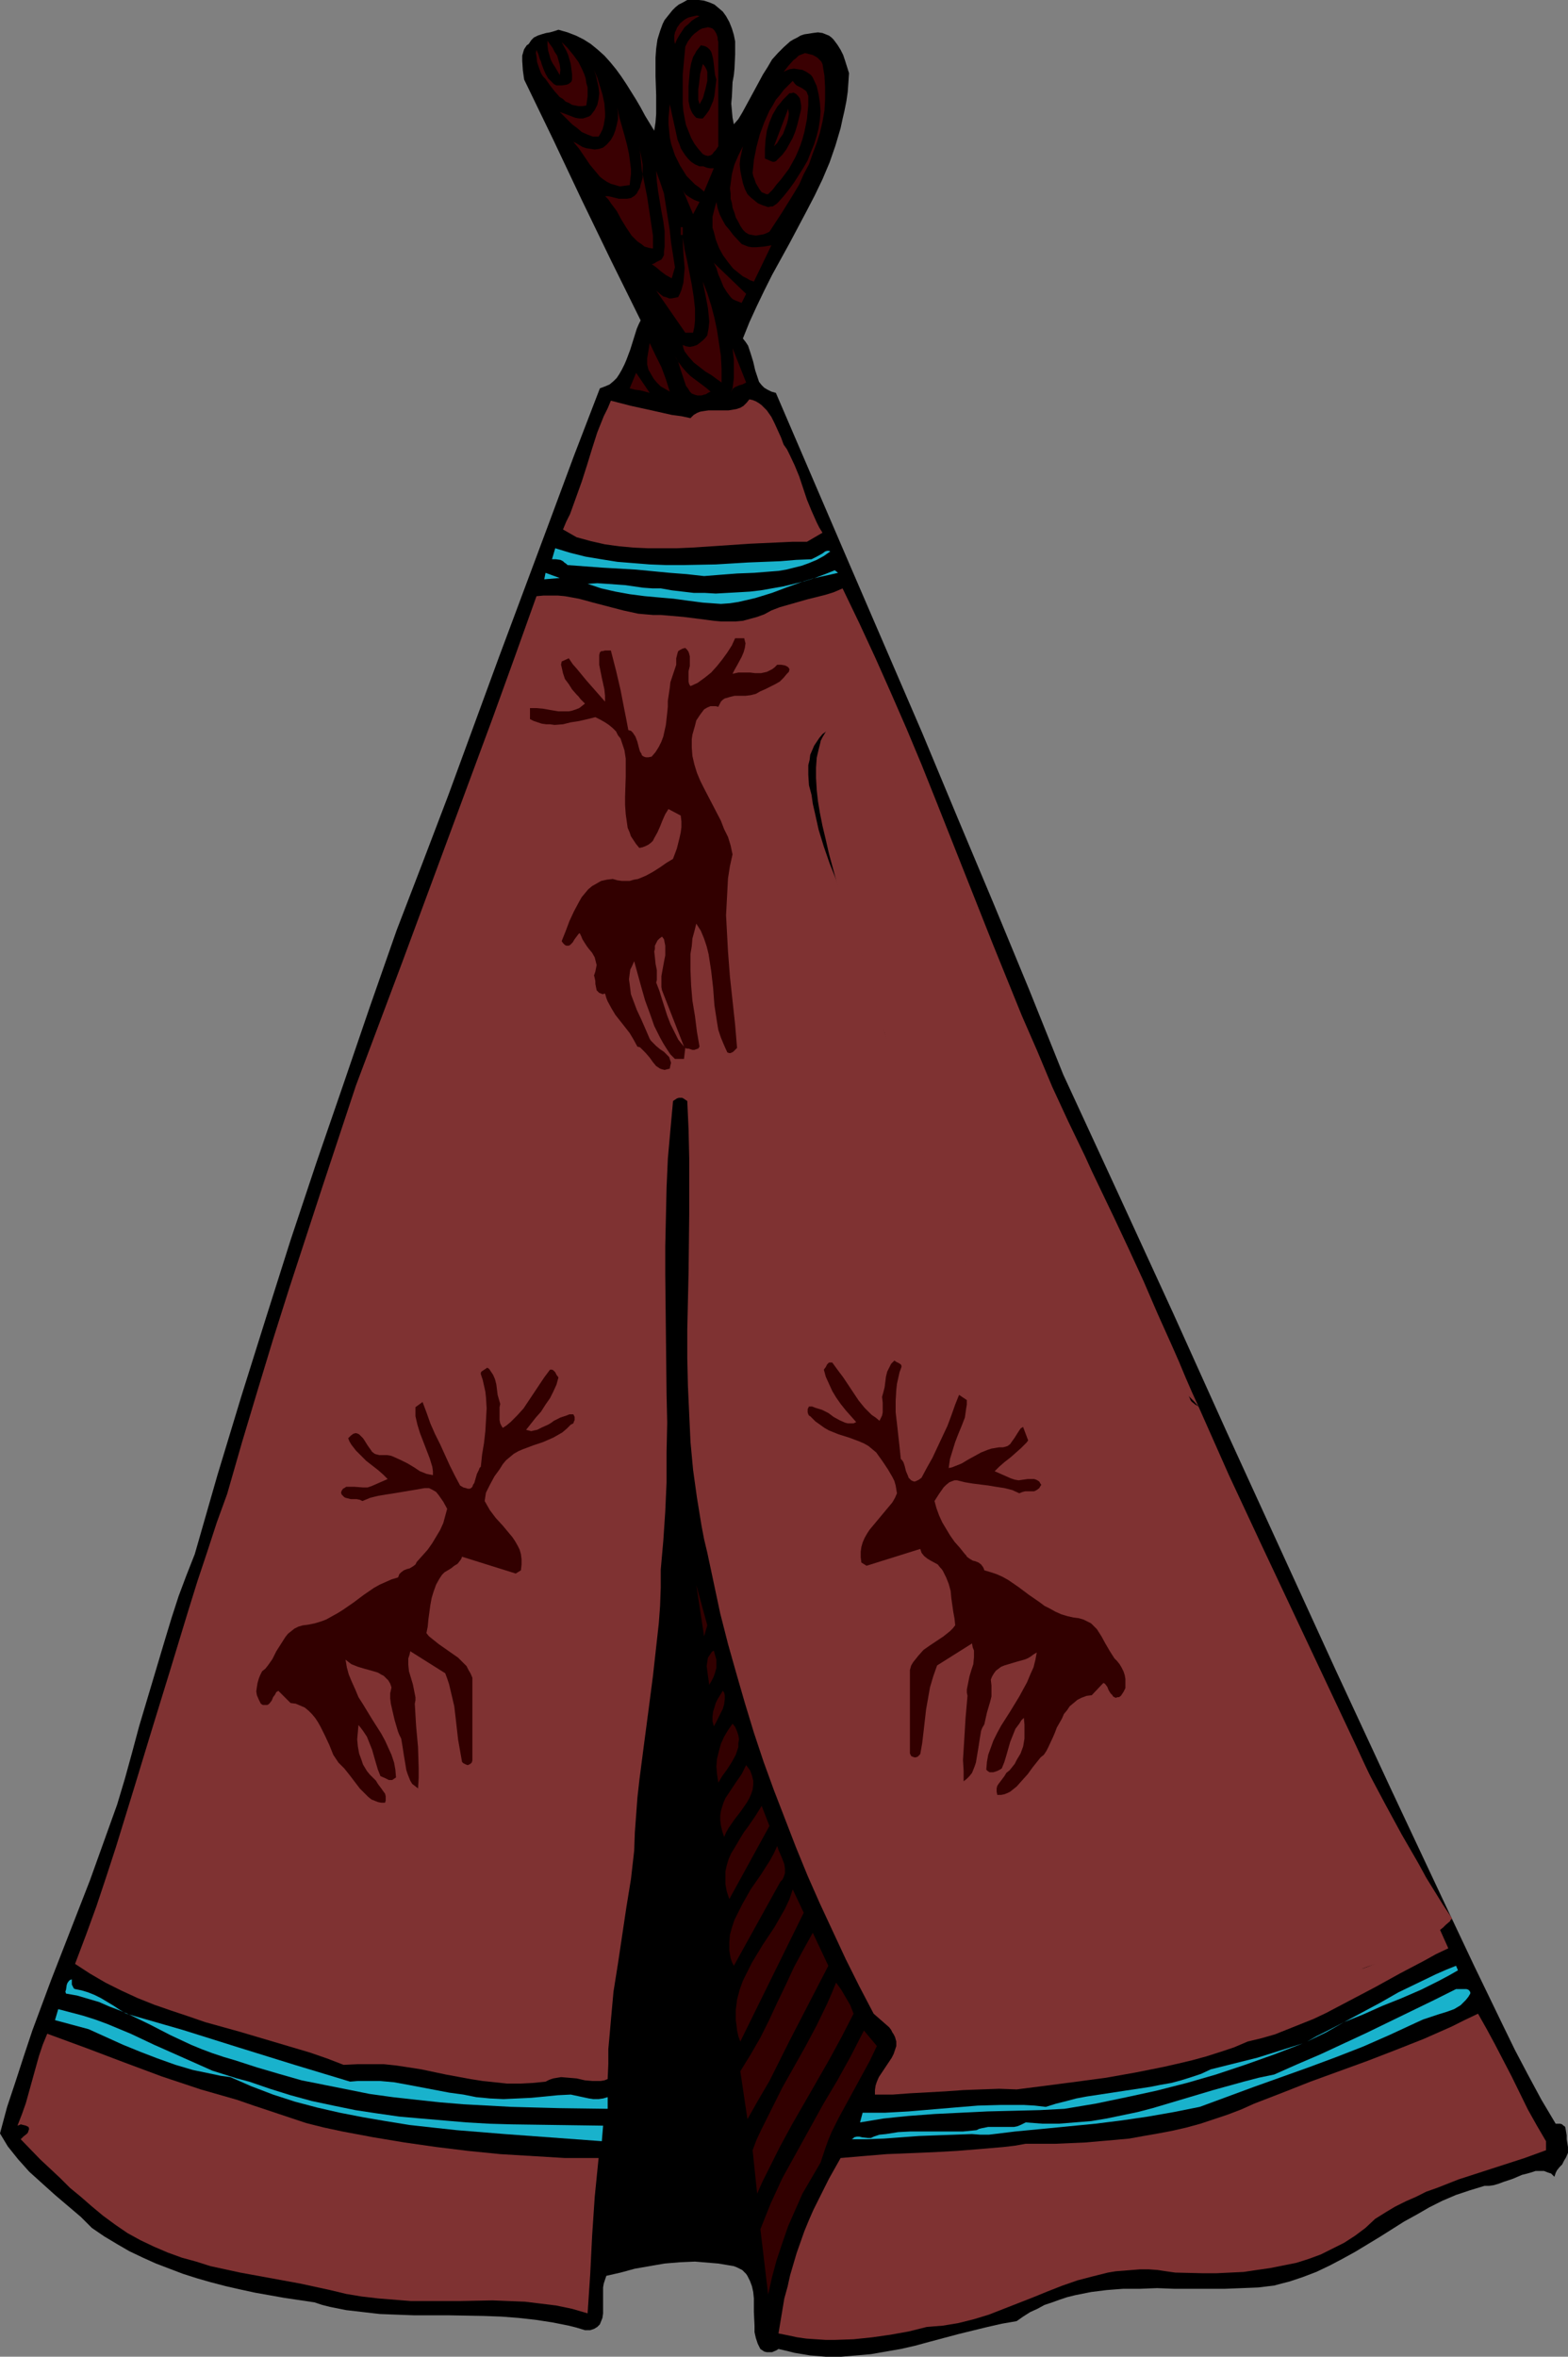 <?xml version="1.0" encoding="UTF-8" standalone="no"?>
<svg
   version="1.0"
   width="103.57mm"
   height="155.668mm"
   id="svg108"
   sodipodi:docname="Teepee 13.wmf"
   xmlns:inkscape="http://www.inkscape.org/namespaces/inkscape"
   xmlns:sodipodi="http://sodipodi.sourceforge.net/DTD/sodipodi-0.dtd"
   xmlns="http://www.w3.org/2000/svg"
   xmlns:svg="http://www.w3.org/2000/svg">
  <rect width="100%" height="100%" fill="#808080" stroke="none"/>
  <sodipodi:namedview
     id="namedview108"
     pagecolor="#ffffff"
     bordercolor="#000000"
     borderopacity="0.25"
     inkscape:showpageshadow="2"
     inkscape:pageopacity="0.0"
     inkscape:pagecheckerboard="0"
     inkscape:deskcolor="#d1d1d1"
     inkscape:document-units="mm" />
  <defs
     id="defs1">
    <pattern
       id="WMFhbasepattern"
       patternUnits="userSpaceOnUse"
       width="6"
       height="6"
       x="0"
       y="0" />
  </defs>
  <path
     style="fill:#000000;fill-opacity:1;fill-rule:evenodd;stroke:none"
     d="m 181.264,4.04 0.808,1.454 0.646,1.616 0.485,1.616 0.323,1.616 v 1.616 1.616 l -0.162,3.555 -0.162,1.616 -0.323,1.778 -0.162,3.555 -0.162,1.778 0.162,1.778 0.162,1.778 0.323,1.616 1.131,-1.293 0.969,-1.616 0.969,-1.778 0.969,-1.778 2.1,-3.878 1.131,-2.101 1.131,-1.778 1.131,-1.939 1.454,-1.616 1.454,-1.454 1.616,-1.454 0.808,-0.485 0.969,-0.485 0.808,-0.485 0.969,-0.323 1.131,-0.162 0.969,-0.162 1.292,-0.162 1.131,0.162 0.808,0.323 0.808,0.323 0.646,0.485 0.485,0.485 0.969,1.293 0.808,1.293 0.646,1.293 0.485,1.454 0.969,3.07 -0.162,2.424 -0.162,2.262 -0.323,2.262 -0.485,2.424 -0.485,2.101 -0.485,2.262 -1.292,4.363 -1.454,4.201 -1.777,4.201 -1.939,4.04 -2.1,4.04 -4.2,7.918 -4.362,7.918 -1.939,3.878 -1.939,4.04 -1.777,3.878 -1.616,4.04 0.646,0.808 0.646,0.97 0.323,0.97 0.323,0.97 0.646,2.101 0.485,2.101 0.646,1.939 0.323,0.97 0.646,0.808 0.646,0.646 0.808,0.485 0.969,0.485 1.131,0.323 18.256,42.498 18.256,42.337 8.885,21.33 8.885,21.168 8.885,21.492 8.562,21.33 13.732,29.733 13.732,29.894 13.409,29.733 27.141,59.304 13.732,29.571 13.894,29.571 6.947,14.705 7.108,14.705 3.07,6.302 3.231,6.14 3.393,6.302 3.554,5.979 h 0.646 0.485 l 0.485,0.162 0.323,0.323 0.323,0.162 0.162,0.323 0.162,0.97 0.162,0.97 v 0.97 l 0.162,0.97 0.162,0.97 v 1.454 l -0.485,1.131 -0.485,0.808 -0.485,0.97 -0.646,0.646 -0.646,0.808 -0.323,0.646 -0.323,0.97 -0.808,-0.808 -0.969,-0.323 -0.808,-0.323 h -0.969 -1.131 l -0.969,0.323 -1.131,0.323 -1.292,0.323 -2.262,0.97 -2.423,0.808 -1.292,0.485 -1.131,0.323 -1.131,0.162 h -1.131 l -3.716,1.131 -3.393,1.131 -3.393,1.454 -3.231,1.616 -3.07,1.778 -3.231,1.778 -6.139,3.878 -6.139,3.717 -3.231,1.778 -3.07,1.616 -3.393,1.616 -3.393,1.293 -3.393,1.131 -1.939,0.485 -1.777,0.485 -4.039,0.485 -4.039,0.162 -4.2,0.162 h -4.2 -8.562 l -4.2,-0.162 -4.2,0.162 h -4.2 l -4.2,0.323 -3.877,0.485 -4.039,0.808 -1.939,0.485 -1.939,0.646 -1.777,0.646 -1.939,0.646 -1.777,0.97 -1.777,0.808 -1.777,1.131 -1.616,1.131 -3.716,0.646 -3.554,0.808 -7.27,1.778 -7.27,1.939 -3.554,0.97 -3.554,0.808 -3.716,0.646 -3.716,0.646 -3.716,0.323 -3.716,0.323 h -3.877 l -3.877,-0.323 -1.939,-0.323 -1.939,-0.323 -1.939,-0.485 -2.1,-0.485 -0.485,0.323 -1.131,0.485 h -0.646 -0.646 l -0.646,-0.162 -0.485,-0.323 -0.485,-0.323 -0.646,-1.293 -0.485,-1.454 -0.323,-1.454 v -1.616 l -0.162,-3.393 v -3.393 l -0.162,-1.616 -0.323,-1.454 -0.485,-1.293 -0.646,-1.293 -0.323,-0.485 -0.485,-0.485 -0.485,-0.485 -0.646,-0.323 -0.646,-0.323 -0.808,-0.323 -0.969,-0.162 -0.969,-0.162 -1.939,-0.323 -1.939,-0.162 -1.939,-0.162 -1.939,-0.162 -3.716,0.162 -3.877,0.323 -3.716,0.646 -3.716,0.646 -3.554,0.97 -3.554,0.808 -0.323,0.97 -0.323,0.97 -0.162,0.97 v 0.97 2.262 2.262 0.97 l -0.162,1.131 -0.323,0.808 -0.323,0.808 -0.646,0.646 -0.808,0.485 -0.969,0.323 h -0.646 -0.646 l -2.1,-0.646 -1.939,-0.485 -4.039,-0.808 -4.2,-0.646 -4.362,-0.485 -4.2,-0.323 -4.362,-0.162 -8.724,-0.162 h -8.724 l -4.362,-0.162 -4.2,-0.162 -4.2,-0.485 -4.2,-0.485 -4.039,-0.808 -1.939,-0.485 -1.939,-0.646 -7.593,-1.131 -7.27,-1.293 -3.716,-0.808 -3.554,-0.808 -3.716,-0.97 -3.393,-0.97 -3.554,-1.131 -3.393,-1.293 -3.393,-1.293 -3.231,-1.454 -3.393,-1.616 -3.07,-1.778 -3.231,-1.939 -3.07,-2.101 -1.292,-1.293 -1.454,-1.454 -3.231,-2.747 -3.231,-2.747 -3.231,-2.909 L 7.27,542.138 5.978,540.684 4.524,539.068 3.231,537.452 1.939,535.836 0.969,534.22 0,532.604 l 1.777,-6.625 2.1,-6.302 2.1,-6.464 2.1,-6.302 4.685,-12.604 4.847,-12.443 4.847,-12.443 2.262,-6.302 2.262,-6.302 2.262,-6.302 1.939,-6.464 1.777,-6.464 1.777,-6.625 3.231,-10.827 3.231,-10.827 1.616,-5.333 1.777,-5.494 1.939,-5.171 2.1,-5.333 5.654,-19.714 5.978,-19.714 6.139,-19.553 6.139,-19.391 6.462,-19.391 6.624,-19.229 6.624,-19.391 6.785,-19.391 6.462,-16.805 6.462,-16.967 12.44,-33.934 12.601,-33.773 6.301,-16.967 6.462,-16.805 1.292,-0.485 1.131,-0.485 0.969,-0.808 0.808,-0.808 0.646,-0.97 0.646,-1.131 0.646,-1.293 0.485,-1.131 0.969,-2.585 0.808,-2.585 0.808,-2.585 0.485,-1.131 0.485,-0.97 -7.431,-15.028 -7.27,-15.028 -7.108,-15.028 -7.27,-15.028 -0.162,-1.131 -0.162,-1.131 -0.162,-2.424 v -1.293 l 0.323,-1.131 0.162,-0.485 0.323,-0.485 0.323,-0.485 0.485,-0.323 0.323,-0.485 0.323,-0.485 0.646,-0.646 0.969,-0.485 0.969,-0.323 1.131,-0.323 0.969,-0.162 1.131,-0.323 0.969,-0.323 2.262,0.646 2.1,0.808 1.939,0.97 1.777,1.131 1.777,1.454 1.616,1.454 1.454,1.616 1.454,1.778 1.292,1.778 1.292,1.939 2.423,3.878 1.131,1.939 1.131,2.101 2.262,3.717 0.323,-2.101 0.162,-2.101 v -2.262 -2.424 l -0.162,-4.686 v -2.424 -2.262 l 0.162,-2.262 0.323,-2.262 0.646,-2.101 0.646,-1.778 0.485,-0.97 0.646,-0.808 0.646,-0.808 0.646,-0.808 0.808,-0.808 0.808,-0.646 0.969,-0.485 L 171.57,0 h 1.454 1.454 l 1.292,0.162 1.454,0.485 1.131,0.485 0.969,0.808 1.131,0.97 z"
     id="path1" />
  <path
     style="fill:#3a0002;fill-opacity:1;fill-rule:evenodd;stroke:none"
     d="m 174.64,4.04 -0.969,0.485 -0.969,0.646 -0.808,0.808 -0.969,0.808 -0.646,0.97 -0.646,0.97 -0.646,1.131 -0.485,1.131 -0.162,-0.808 V 9.534 8.888 l 0.162,-0.808 0.323,-0.646 0.162,-0.485 0.808,-1.131 0.969,-0.808 0.485,-0.323 0.646,-0.323 0.646,-0.162 0.646,-0.162 0.808,-0.162 z"
     id="path2" />
  <path
     style="fill:#3a0002;fill-opacity:1;fill-rule:evenodd;stroke:none"
     d="m 179.325,10.503 v 26.016 l -0.646,0.97 -0.485,0.485 -0.323,0.485 -0.485,0.323 -0.646,0.162 -0.646,-0.162 -0.323,-0.162 -0.323,-0.162 -1.131,-1.293 -0.969,-1.293 -0.808,-1.454 -0.646,-1.616 -0.646,-1.616 -0.323,-1.616 -0.323,-1.778 -0.162,-1.778 v -1.939 -1.778 -3.717 l 0.323,-3.555 0.323,-3.393 0.323,-0.646 0.323,-0.646 0.485,-0.646 0.485,-0.646 0.646,-0.646 0.646,-0.485 0.646,-0.485 0.646,-0.323 0.808,-0.162 0.646,-0.162 0.646,0.162 0.485,0.162 0.485,0.485 0.485,0.808 0.323,0.97 v 0.485 z"
     id="path3" />
  <path
     style="fill:#000000;fill-opacity:1;fill-rule:evenodd;stroke:none"
     d="m 178.84,19.876 -0.323,2.585 -0.162,1.454 -0.323,1.293 -0.485,1.131 -0.485,1.131 -0.808,1.131 -0.808,0.97 h -0.485 -0.323 l -0.808,-0.162 -0.485,-0.485 -0.485,-0.646 -0.323,-0.646 -0.323,-0.808 -0.162,-0.808 -0.162,-0.808 v -3.717 l 0.162,-1.939 0.162,-1.939 0.323,-1.778 0.485,-1.616 0.485,-0.808 0.323,-0.646 0.646,-0.808 0.485,-0.646 0.808,0.162 0.485,0.162 0.485,0.323 0.485,0.485 0.323,0.485 0.162,0.485 0.323,1.293 0.162,1.293 0.162,1.454 0.162,1.293 z"
     id="path4" />
  <path
     style="fill:#3a0002;fill-opacity:1;fill-rule:evenodd;stroke:none"
     d="m 139.744,18.745 -1.131,-1.939 -0.646,-0.97 -0.485,-0.97 -0.323,-1.131 -0.323,-1.131 -0.162,-1.293 V 10.18 l 1.292,1.778 0.485,0.97 0.646,0.97 0.323,1.131 0.323,1.131 0.162,1.293 z"
     id="path5" />
  <path
     style="fill:#3a0002;fill-opacity:1;fill-rule:evenodd;stroke:none"
     d="m 146.368,26.339 -0.969,0.162 h -0.969 l -0.808,-0.162 -0.808,-0.162 -0.808,-0.485 -0.808,-0.323 -0.646,-0.646 -0.808,-0.485 -1.292,-1.454 -1.131,-1.454 -1.131,-1.616 -0.646,-0.646 -0.485,-0.808 -0.485,-1.293 -0.485,-1.454 -0.162,-1.454 -0.162,-0.808 0.162,-0.808 0.485,1.131 0.323,1.131 0.323,0.646 0.162,0.646 0.485,1.293 0.485,1.131 0.646,1.131 0.969,0.97 0.485,0.485 0.646,0.323 h 1.292 l 1.131,-0.162 0.485,-0.162 0.485,-0.323 0.323,-0.323 0.162,-0.485 v -1.293 l -0.162,-1.293 -0.162,-1.293 -0.323,-1.131 -0.323,-1.131 -0.485,-1.131 -0.646,-1.131 -0.485,-0.97 1.454,1.454 1.454,1.778 1.292,1.778 0.969,1.939 0.485,1.131 0.323,0.97 0.162,1.131 0.323,1.131 v 1.131 1.131 l -0.162,1.131 z"
     id="path6" />
  <path
     style="fill:#3a0002;fill-opacity:1;fill-rule:evenodd;stroke:none"
     d="m 205.335,15.998 0.485,2.909 0.162,2.909 v 2.909 l -0.162,2.909 -0.485,2.747 -0.646,2.747 -0.808,2.585 -0.969,2.585 -0.969,2.747 -1.292,2.424 -1.131,2.585 -1.454,2.424 -2.908,4.686 -3.07,4.686 -0.646,0.323 -0.808,0.323 -0.969,0.162 -0.969,0.162 -0.969,-0.162 -0.808,-0.162 -0.808,-0.485 -0.646,-0.646 -0.646,-0.97 -0.485,-0.97 -0.646,-1.131 -0.323,-1.131 -0.485,-1.293 -0.162,-1.131 -0.323,-1.131 v -1.293 l -0.162,-1.293 0.162,-1.131 0.162,-1.293 0.162,-1.131 0.323,-1.293 0.323,-1.131 0.485,-1.131 0.485,-1.131 1.131,-2.262 -0.323,1.454 -0.323,1.454 -0.162,1.616 0.162,1.616 0.323,1.616 0.323,1.454 0.485,1.454 0.646,1.293 0.808,0.808 0.808,0.646 0.969,0.808 1.131,0.485 0.969,0.323 0.485,0.162 0.646,-0.162 h 0.485 l 0.485,-0.323 0.485,-0.323 0.485,-0.485 1.292,-1.454 1.292,-1.616 1.292,-1.778 1.131,-1.778 1.131,-1.778 1.131,-1.939 0.808,-2.101 0.808,-1.939 0.646,-2.101 0.485,-1.939 0.323,-2.101 0.162,-2.101 -0.162,-2.101 -0.323,-2.101 -0.485,-2.101 -0.969,-2.101 -0.323,-0.485 -0.323,-0.323 -0.969,-0.646 -0.969,-0.485 -1.131,-0.162 -0.969,-0.162 -1.131,0.162 -0.808,0.323 -0.646,0.323 1.131,-1.454 1.292,-1.454 0.646,-0.485 0.646,-0.646 0.808,-0.323 0.808,-0.323 1.292,0.323 0.646,0.162 1.131,0.646 0.485,0.485 0.485,0.485 z"
     id="path7" />
  <path
     style="fill:#3a0002;fill-opacity:1;fill-rule:evenodd;stroke:none"
     d="m 175.448,24.562 -0.808,1.454 -0.323,-1.131 v -1.293 -1.293 l 0.162,-1.131 0.323,-2.747 0.646,-2.424 0.323,0.323 0.323,0.485 0.323,0.646 0.162,0.485 v 1.131 1.131 l -0.485,2.101 -0.323,1.131 -0.162,0.646 z"
     id="path8" />
  <path
     style="fill:#3a0002;fill-opacity:1;fill-rule:evenodd;stroke:none"
     d="m 149.438,34.096 h -0.808 -0.646 l -1.292,-0.485 -1.454,-0.646 -1.131,-0.97 -1.292,-0.97 -0.969,-0.97 -2.1,-2.101 1.777,0.646 2.1,0.808 0.969,0.162 h 0.969 l 0.969,-0.323 0.485,-0.162 0.485,-0.323 0.485,-0.646 0.485,-0.646 0.323,-0.646 0.323,-0.646 0.323,-1.454 0.162,-1.454 -0.162,-1.454 -0.323,-1.454 -0.323,-1.454 -0.485,-1.454 0.808,1.939 0.646,2.101 0.646,2.101 0.485,2.262 0.162,2.262 v 1.131 l -0.162,0.97 -0.162,0.97 -0.323,1.131 -0.485,0.97 z"
     id="path9" />
  <path
     style="fill:#3a0002;fill-opacity:1;fill-rule:evenodd;stroke:none"
     d="m 201.781,24.562 v 1.778 l -0.162,1.616 -0.162,1.778 -0.323,1.616 -0.323,1.616 -0.485,1.778 -0.485,1.454 -0.646,1.616 -0.646,1.454 -0.808,1.454 -0.808,1.454 -0.969,1.293 -0.969,1.293 -1.131,1.293 -0.969,1.293 -1.131,1.131 h -0.485 l -0.323,-0.162 -0.808,-0.323 -0.485,-0.646 -0.485,-0.808 -0.485,-0.808 -0.323,-0.97 -0.323,-0.808 -0.162,-0.808 0.323,-3.232 0.646,-3.232 0.808,-3.07 1.131,-3.07 0.646,-1.454 0.646,-1.454 0.808,-1.293 0.808,-1.454 0.969,-1.131 0.969,-1.293 1.131,-1.131 1.131,-1.131 0.485,0.646 0.485,0.485 0.646,0.323 0.646,0.323 0.485,0.323 0.646,0.485 0.162,0.323 0.162,0.485 0.162,0.323 z"
     id="path10" />
  <path
     style="fill:#000000;fill-opacity:1;fill-rule:evenodd;stroke:none"
     d="m 199.842,27.955 -0.808,3.232 -0.485,1.616 -0.646,1.616 -0.808,1.454 -0.808,1.454 -0.969,1.293 -1.292,1.293 -0.323,0.323 -0.485,0.162 h -0.323 l -0.808,-0.323 -0.323,-0.162 -0.808,-0.323 v -2.424 l 0.162,-2.262 0.323,-2.262 0.646,-2.101 0.808,-1.939 1.131,-1.939 0.808,-0.97 0.646,-0.808 0.808,-0.808 0.808,-0.808 h 0.485 l 0.485,-0.162 0.323,0.162 0.323,0.162 0.485,0.485 0.485,0.646 0.162,0.808 0.162,0.97 v 0.808 z"
     id="path11" />
  <path
     style="fill:#3a0002;fill-opacity:1;fill-rule:evenodd;stroke:none"
     d="m 174.64,41.529 h 0.485 0.485 l 0.808,0.323 0.808,0.162 h 0.485 0.485 l -2.423,5.817 -1.131,-0.97 -1.131,-0.808 -1.131,-1.131 -0.969,-0.97 -0.808,-1.293 -0.808,-1.293 -0.646,-1.293 -0.646,-1.293 -0.485,-1.454 -0.485,-1.454 -0.323,-1.616 -0.162,-1.616 -0.162,-1.616 v -1.616 l 0.162,-1.616 0.162,-1.778 0.485,2.262 0.969,4.363 0.485,2.262 0.485,1.131 0.323,0.97 0.485,0.808 0.646,0.97 0.646,0.808 0.808,0.808 0.969,0.646 z"
     id="path12" />
  <path
     style="fill:#3a0002;fill-opacity:1;fill-rule:evenodd;stroke:none"
     d="m 193.219,36.52 3.554,-9.372 0.162,1.293 -0.162,1.131 -0.323,1.293 -0.485,1.293 -0.485,1.293 -0.808,1.131 -0.646,1.131 z"
     id="path13" />
  <path
     style="fill:#3a0002;fill-opacity:1;fill-rule:evenodd;stroke:none"
     d="m 157.192,46.215 -1.292,0.162 -1.131,0.162 -1.131,-0.323 -1.131,-0.323 -0.969,-0.485 -0.969,-0.646 -0.808,-0.646 -0.808,-0.97 -1.616,-1.939 -2.746,-4.04 -1.454,-1.778 0.646,0.323 0.808,0.485 0.808,0.485 0.969,0.323 1.131,0.162 0.969,0.162 1.131,-0.162 0.969,-0.323 0.969,-0.808 0.969,-1.131 0.646,-1.131 0.485,-1.293 0.323,-1.293 0.323,-1.454 v -1.454 l -0.162,-1.454 0.485,2.424 1.292,4.525 0.646,2.424 0.485,2.262 0.323,2.424 0.162,1.293 v 1.293 l -0.162,1.293 z"
     id="path14" />
  <path
     style="fill:#3a0002;fill-opacity:1;fill-rule:evenodd;stroke:none"
     d="m 163.008,62.051 -0.969,-0.162 -1.131,-0.323 -0.808,-0.646 -0.969,-0.646 -0.646,-0.646 -0.808,-0.808 -1.292,-1.939 -1.292,-2.101 -1.131,-2.101 -1.454,-1.939 -0.646,-0.97 -0.808,-0.808 h 0.646 l 0.808,0.162 1.939,0.485 h 1.131 0.969 l 0.969,-0.162 0.485,-0.323 0.323,-0.162 0.646,-0.646 0.323,-0.646 0.485,-0.808 0.162,-0.808 0.485,-1.616 v -1.616 -1.778 l -0.323,-1.778 -0.323,-1.616 -0.162,-1.454 0.323,3.232 0.323,3.232 1.292,6.464 0.485,3.232 0.485,3.232 0.485,3.232 z"
     id="path15" />
  <path
     style="fill:#3a0002;fill-opacity:1;fill-rule:evenodd;stroke:none"
     d="m 168.501,66.737 -0.808,2.747 -1.454,-0.808 -1.292,-0.97 -1.131,-0.97 -1.131,-0.808 h 0.162 l 0.485,-0.162 0.485,-0.323 0.646,-0.323 0.646,-0.323 0.323,-0.485 0.323,-0.646 v -0.485 -0.323 l 0.162,-1.293 v -1.293 -2.585 l -0.323,-2.424 -0.485,-2.585 -0.808,-4.848 -0.323,-2.585 -0.162,-2.585 0.485,1.454 0.485,1.293 0.969,2.909 0.485,3.07 0.485,3.07 0.485,3.07 0.323,3.07 0.485,3.07 z"
     id="path16" />
  <path
     style="fill:#3a0002;fill-opacity:1;fill-rule:evenodd;stroke:none"
     d="m 174.64,50.416 -1.616,3.07 -2.585,-6.14 0.323,0.646 0.485,0.646 0.485,0.323 0.485,0.323 1.131,0.646 z"
     id="path17" />
  <path
     style="fill:#3a0002;fill-opacity:1;fill-rule:evenodd;stroke:none"
     d="m 185.141,60.92 0.808,0.323 0.808,0.323 0.969,0.162 h 0.969 l 1.939,-0.162 1.939,-0.323 -4.362,9.049 -0.969,-0.323 -0.808,-0.485 -0.969,-0.485 -0.808,-0.646 -1.616,-1.293 -1.292,-1.616 -1.292,-1.778 -0.969,-1.778 -0.808,-2.101 -0.485,-1.939 -0.323,-0.97 v -0.97 -0.808 -0.97 l 0.485,-1.939 0.485,-1.778 0.323,1.616 0.485,1.454 0.646,1.293 0.808,1.454 0.969,1.131 0.969,1.293 z"
     id="path18" />
  <path
     style="fill:#3a0002;fill-opacity:1;fill-rule:evenodd;stroke:none"
     d="m 169.955,56.718 h 0.485 v 1.939 h -0.485 z"
     id="path19" />
  <path
     style="fill:#3a0002;fill-opacity:1;fill-rule:evenodd;stroke:none"
     d="m 173.024,83.058 h -1.939 l -7.27,-10.503 1.131,0.97 0.646,0.485 0.646,0.162 0.808,0.323 h 0.646 l 0.808,-0.162 0.808,-0.162 0.485,-0.97 0.323,-0.808 0.485,-1.778 0.162,-1.778 0.162,-1.939 -0.162,-1.778 -0.162,-1.939 -0.162,-3.878 0.485,3.07 0.646,2.909 1.131,5.817 0.485,3.07 0.323,2.909 v 2.909 l -0.162,1.616 z"
     id="path20" />
  <path
     style="fill:#3a0002;fill-opacity:1;fill-rule:evenodd;stroke:none"
     d="m 185.141,75.625 -0.808,-0.323 -0.808,-0.323 -0.646,-0.323 -0.485,-0.485 -0.485,-0.646 -0.485,-0.646 -0.808,-1.293 -0.646,-1.616 -0.646,-1.454 -0.485,-1.616 -0.646,-1.293 8.078,7.756 z"
     id="path21" />
  <path
     style="fill:#3a0002;fill-opacity:1;fill-rule:evenodd;stroke:none"
     d="m 180.133,95.5 -0.646,-0.485 -0.485,-0.323 -0.646,-0.485 -0.646,-0.485 -1.616,-0.97 -1.454,-1.131 -1.454,-1.131 -1.292,-1.454 -0.485,-0.646 -0.485,-0.646 -0.323,-0.808 -0.162,-0.808 0.808,0.323 0.969,0.162 0.808,-0.162 0.969,-0.323 0.646,-0.485 0.808,-0.646 0.646,-0.646 0.485,-0.646 0.323,-1.778 0.162,-1.616 -0.162,-1.778 -0.162,-1.616 -0.646,-3.393 -0.323,-1.616 -0.323,-1.616 1.131,2.909 0.969,3.07 0.808,3.07 0.646,3.07 0.485,3.232 0.485,3.232 0.162,3.232 z"
     id="path22" />
  <path
     style="fill:#3a0002;fill-opacity:1;fill-rule:evenodd;stroke:none"
     d="m 167.208,97.763 -1.131,-0.646 -1.131,-0.646 -0.969,-0.97 -0.808,-0.97 -0.646,-1.131 -0.646,-1.131 -0.323,-1.293 v -1.454 l 0.646,-3.878 1.454,3.07 1.454,2.909 1.131,3.07 z"
     id="path23" />
  <path
     style="fill:#3a0002;fill-opacity:1;fill-rule:evenodd;stroke:none"
     d="m 186.272,95.5 -0.969,0.485 -0.646,0.162 -1.131,0.485 -0.485,0.323 -0.323,0.485 -0.323,0.646 0.485,-1.131 0.162,-1.293 0.162,-1.293 v -1.454 -3.07 l -0.323,-2.909 z"
     id="path24" />
  <path
     style="fill:#3a0002;fill-opacity:1;fill-rule:evenodd;stroke:none"
     d="m 177.386,97.763 -0.646,0.323 -0.485,0.323 -0.646,0.162 -0.485,0.162 h -0.969 l -0.646,-0.162 -0.808,-0.323 -0.485,-0.485 -0.485,-0.808 -0.485,-0.646 -0.646,-1.939 -0.646,-1.939 -0.646,-2.101 -0.485,-0.808 -0.323,-0.646 0.808,1.454 0.969,1.293 0.969,1.131 1.131,1.131 2.585,1.939 1.292,0.97 z"
     id="path25" />
  <path
     style="fill:#3a0002;fill-opacity:1;fill-rule:evenodd;stroke:none"
     d="m 162.2,98.086 -1.131,-0.323 -1.292,-0.323 -1.292,-0.162 -1.292,-0.323 1.616,-3.878 z"
     id="path26" />
  <path
     style="fill:#7f3232;fill-opacity:1;fill-rule:evenodd;stroke:none"
     d="m 195.642,111.013 0.808,1.131 0.646,1.293 1.292,2.747 1.131,2.747 0.969,2.909 0.969,2.909 1.131,2.747 1.292,2.909 0.646,1.293 0.808,1.293 -3.877,2.262 h -3.554 l -3.554,0.162 -7.108,0.323 -7.27,0.485 -7.27,0.485 -3.716,0.162 h -3.716 -3.554 l -3.554,-0.162 -3.554,-0.323 -3.554,-0.485 -3.554,-0.808 -3.554,-0.97 -3.393,-1.939 0.808,-1.939 0.969,-1.939 1.454,-4.04 1.454,-4.04 1.292,-4.04 1.292,-4.201 1.292,-4.04 1.616,-4.04 0.969,-1.939 0.808,-1.939 5.008,1.293 5.17,1.131 5.008,1.131 2.423,0.323 2.262,0.485 0.808,-0.808 0.808,-0.485 0.808,-0.323 0.969,-0.162 1.131,-0.162 h 0.969 1.939 2.1 l 0.969,-0.162 0.969,-0.162 0.969,-0.323 0.808,-0.485 0.808,-0.808 0.646,-0.808 0.808,0.162 0.808,0.323 0.808,0.485 0.646,0.485 0.646,0.646 0.646,0.646 1.131,1.616 0.808,1.616 0.808,1.778 0.808,1.778 z"
     id="path27" />
  <path
     style="fill:#19b2cc;fill-opacity:1;fill-rule:evenodd;stroke:none"
     d="m 202.589,139.615 0.646,-0.323 0.646,-0.323 1.454,-0.808 0.646,-0.485 0.485,-0.162 h 0.485 l 0.323,0.162 -1.616,1.131 -1.777,0.97 -1.939,0.808 -1.777,0.646 -1.939,0.485 -1.939,0.485 -1.939,0.323 -2.1,0.162 -4.039,0.323 -4.2,0.162 -4.2,0.323 -4.039,0.323 -4.362,-0.485 -4.2,-0.323 -8.401,-0.808 -8.401,-0.485 -4.362,-0.323 -4.362,-0.323 -0.323,-0.323 -0.485,-0.323 -0.323,-0.323 -0.646,-0.323 -1.131,-0.162 h -0.485 -0.485 l 0.808,-2.747 3.716,1.131 3.877,0.97 3.877,0.646 4.039,0.646 4.039,0.323 4.039,0.323 4.2,0.162 h 4.039 l 8.239,-0.162 8.078,-0.485 8.078,-0.323 3.877,-0.323 z"
     id="path28" />
  <path
     style="fill:#19b2cc;fill-opacity:1;fill-rule:evenodd;stroke:none"
     d="m 209.213,143.008 -2.1,0.485 -2.262,0.485 -2.1,0.485 -2.1,0.646 -4.039,1.454 -3.877,1.454 -4.2,1.293 -2.1,0.485 -2.1,0.485 -2.1,0.323 -2.262,0.162 -2.262,-0.162 -2.262,-0.162 -3.716,-0.485 -3.554,-0.485 -3.716,-0.323 -3.554,-0.323 -3.716,-0.485 -3.554,-0.646 -3.554,-0.808 -3.393,-1.131 2.423,-0.162 2.423,0.162 2.262,0.162 2.262,0.162 4.524,0.646 2.262,0.162 h 2.1 l 2.746,0.485 2.746,0.323 2.746,0.323 h 2.746 l 2.746,0.162 2.908,-0.162 2.908,-0.162 2.746,-0.162 2.746,-0.323 2.746,-0.485 2.746,-0.485 2.746,-0.646 2.585,-0.646 2.585,-0.808 2.585,-0.97 2.423,-0.97 z"
     id="path29" />
  <path
     style="fill:#19b2cc;fill-opacity:1;fill-rule:evenodd;stroke:none"
     d="m 139.744,144.301 -3.877,0.323 0.323,-1.616 1.777,0.646 z"
     id="path30" />
  <path
     style="fill:#ffffff;fill-opacity:1;fill-rule:evenodd;stroke:none"
     d="m 142.814,144.947 1.131,0.485 z"
     id="path31" />
  <path
     style="fill:#7f3232;fill-opacity:1;fill-rule:evenodd;stroke:none"
     d="m 270.926,288.763 1.616,3.555 1.777,3.717 1.777,3.717 1.939,4.04 3.716,7.918 3.716,8.08 3.554,8.241 3.554,7.918 1.777,4.04 1.616,3.878 1.616,3.717 1.616,3.555 -0.808,-0.485 -0.808,-0.646 -0.808,-0.808 -0.808,-0.808 -1.939,-1.778 -1.777,-1.939 -2.1,-1.939 -1.777,-1.616 -1.131,-0.808 -0.969,-0.646 -0.969,-0.485 -0.969,-0.323 -1.939,-3.555 -1.939,-3.393 -4.2,-7.11 -1.939,-3.555 -1.616,-3.717 -0.808,-1.778 -0.646,-1.939 -0.646,-1.778 -0.485,-1.939 0.162,-0.162 v -0.162 l -0.162,-0.162 v -0.162 l -0.485,-0.485 -0.646,-0.646 -0.808,-0.646 -0.646,-0.97 -0.646,-1.131 -0.162,-0.646 -0.162,-0.646 -0.808,-3.232 -0.969,-3.232 -1.131,-3.232 -1.131,-3.07 -2.746,-6.14 -2.746,-6.14 -2.908,-5.979 -2.746,-6.14 -2.585,-6.14 -1.292,-3.07 -1.131,-3.232 -1.292,-3.232 -1.292,-3.232 -1.454,-3.232 -1.454,-3.07 -6.301,-12.281 -3.07,-6.14 -1.616,-3.07 -1.292,-3.07 -1.292,-3.232 -1.131,-3.393 -0.969,-3.232 -0.969,-3.555 -0.808,-1.454 -0.969,-1.454 -1.454,-3.07 -0.808,-1.616 -0.808,-1.616 -1.454,-3.232 -1.777,-3.07 -0.969,-1.454 -1.131,-1.454 -1.131,-1.293 -1.292,-1.131 -1.292,-1.131 -1.616,-0.97 -1.131,0.646 -1.131,0.808 -1.131,0.808 -0.808,0.97 -0.646,0.97 -0.646,0.97 -0.485,1.131 -0.485,1.131 -0.162,1.293 -0.323,1.293 v 1.293 1.131 l 0.162,2.585 0.646,2.424 0.323,2.262 0.485,2.101 0.969,4.363 1.292,4.201 1.454,4.201 1.616,4.04 1.454,4.04 1.454,4.201 1.454,4.04 2.262,6.302 2.262,6.464 0.969,3.07 0.808,3.393 0.808,3.232 0.646,3.393 2.585,7.11 2.746,6.948 2.423,7.11 1.292,3.555 0.969,3.555 1.292,1.616 1.131,1.454 0.969,1.616 0.808,1.778 0.646,1.778 0.646,1.778 0.969,3.717 0.969,3.878 1.131,3.717 0.485,1.778 0.808,1.778 0.808,1.778 0.969,1.616 0.162,0.323 v 0.323 l 0.162,0.485 0.162,0.646 0.162,0.646 0.162,0.808 0.323,0.808 0.323,0.808 0.323,1.131 0.323,1.131 0.485,1.131 0.323,1.293 0.485,1.293 0.485,1.454 1.131,2.909 1.131,3.232 1.292,3.393 1.454,3.717 1.292,3.717 1.616,4.04 1.454,4.04 1.777,4.04 1.616,4.201 3.393,8.564 3.554,8.564 1.777,4.201 1.777,4.04 1.777,4.04 1.777,3.878 1.616,3.717 1.616,3.555 1.616,3.393 1.616,3.07 1.454,2.909 1.454,2.585 0.646,1.131 0.646,1.131 0.646,1.131 0.646,0.808 2.423,6.787 2.585,6.787 2.585,6.625 2.746,6.464 3.07,6.464 3.231,6.302 3.393,6.302 3.716,6.302 1.454,3.07 1.454,3.232 0.646,1.454 0.646,1.616 1.454,3.07 1.616,2.909 0.808,1.454 0.969,1.454 0.969,1.293 1.292,1.131 1.292,1.131 1.292,0.97 h 1.616 l 1.454,0.162 3.231,0.162 3.393,0.162 3.231,0.162 1.616,-0.162 1.454,-0.162 1.616,-0.323 1.292,-0.485 1.454,-0.646 1.131,-0.808 1.131,-0.97 1.131,-1.293 0.323,-1.778 0.323,-1.616 0.162,-1.616 0.162,-1.616 v -1.616 -1.616 l -0.162,-1.616 -0.323,-1.454 -0.646,-3.07 -0.808,-3.07 -1.131,-2.909 -1.292,-2.909 -2.585,-5.656 -2.908,-5.817 -1.292,-2.909 -1.292,-3.07 -0.969,-3.07 -0.808,-3.07 -1.292,-2.101 -1.292,-2.262 -1.292,-2.262 -1.131,-2.424 -1.939,-4.686 -1.939,-4.686 -1.777,-4.848 -1.777,-4.848 -1.939,-4.686 -1.939,-4.686 -0.808,-1.293 -0.808,-1.454 -0.969,-1.616 -0.969,-1.616 -0.969,-1.778 -0.969,-1.939 -0.969,-2.101 -1.131,-2.101 -2.1,-4.525 -2.262,-4.686 -4.362,-9.695 -2.262,-4.686 -2.1,-4.686 -0.969,-2.262 -0.969,-2.101 -1.131,-2.101 -0.969,-2.101 -0.808,-1.778 -0.969,-1.778 -0.808,-1.616 -0.808,-1.616 -0.646,-1.293 -0.808,-1.131 -0.646,-0.97 -0.485,-0.808 0.969,1.293 0.969,1.131 0.969,0.808 0.808,0.808 0.808,0.646 0.646,0.485 1.454,0.97 1.292,0.808 0.808,0.485 0.646,0.646 0.808,0.646 0.808,0.808 0.969,0.97 0.969,1.131 7.593,17.129 7.916,16.967 15.832,33.611 7.916,16.805 7.755,16.805 7.755,16.967 7.593,16.967 -3.07,1.454 -2.908,1.616 -6.139,3.232 -6.139,3.393 -6.139,3.232 -6.139,3.232 -3.07,1.454 -3.231,1.293 -3.231,1.293 -3.231,1.293 -3.393,0.97 -3.393,0.808 -3.393,1.454 -3.393,1.131 -3.554,1.131 -3.554,0.97 -3.393,0.808 -3.554,0.808 -7.27,1.454 -7.27,1.293 -7.27,0.97 -7.431,0.97 -7.593,0.97 -4.362,-0.162 -4.524,0.162 -4.362,0.162 -4.524,0.323 -8.885,0.485 -4.362,0.323 h -4.362 v -1.131 l 0.162,-1.131 0.323,-0.97 0.485,-1.131 1.292,-1.939 1.292,-1.939 0.646,-0.97 0.485,-0.97 0.323,-0.97 0.323,-0.97 v -1.131 l -0.323,-1.131 -0.323,-0.646 -0.323,-0.485 -0.323,-0.646 -0.485,-0.646 -3.877,-3.393 -3.554,-6.787 -3.393,-6.787 -3.231,-6.948 -3.231,-6.948 -3.07,-6.948 -2.908,-7.11 -2.746,-7.11 -2.746,-7.11 -2.585,-7.11 -2.423,-7.272 -2.262,-7.433 -2.1,-7.272 -2.1,-7.433 -1.939,-7.595 -1.616,-7.595 -1.616,-7.595 -0.808,-3.393 -0.646,-3.393 -1.131,-6.948 -0.969,-6.948 -0.646,-6.948 -0.323,-6.948 -0.323,-7.11 -0.162,-6.948 v -7.11 l 0.323,-14.22 0.162,-14.382 v -7.11 -7.11 l -0.162,-7.11 -0.323,-7.11 -0.485,-0.323 -0.485,-0.323 -0.323,-0.162 h -0.485 -0.323 l -0.485,0.162 -0.485,0.323 -0.485,0.323 -0.646,7.11 -0.646,7.272 -0.323,7.272 -0.162,7.272 -0.162,7.272 v 7.272 l 0.323,29.571 0.162,7.272 -0.162,7.433 v 7.433 l -0.323,7.272 -0.485,7.272 -0.646,7.272 v 4.525 l -0.162,4.525 -0.323,4.363 -0.485,4.363 -0.969,8.726 -1.131,8.726 -1.131,8.564 -1.131,8.726 -0.485,4.363 -0.323,4.363 -0.323,4.363 -0.162,4.525 -0.808,7.11 -1.131,6.948 -2.1,14.058 -1.131,7.11 -0.646,7.11 -0.323,3.717 -0.323,3.555 v 3.717 l -0.162,3.717 -0.808,0.323 -0.969,0.162 h -0.969 -0.969 l -1.939,-0.162 -2.1,-0.485 -1.939,-0.162 -1.939,-0.162 -0.969,0.162 -0.969,0.162 -0.969,0.323 -0.969,0.485 -3.231,0.323 -3.07,0.162 h -3.231 l -3.07,-0.323 -3.07,-0.323 -3.07,-0.485 -6.139,-1.131 -6.139,-1.293 -3.07,-0.485 -3.231,-0.485 -3.07,-0.323 H 92.57 89.178 l -3.393,0.162 -4.2,-1.616 -4.2,-1.454 -4.362,-1.293 -4.362,-1.293 -4.362,-1.293 -4.362,-1.293 -8.724,-2.424 -4.2,-1.454 -4.362,-1.454 -4.2,-1.454 -4.039,-1.616 -4.2,-1.939 -3.877,-1.939 -3.877,-2.262 -3.716,-2.424 2.746,-7.272 2.585,-7.11 2.423,-7.272 2.423,-7.433 4.524,-14.705 4.524,-14.866 4.524,-14.705 4.524,-14.866 2.262,-7.272 2.423,-7.272 2.423,-7.433 2.585,-7.11 3.716,-12.927 3.877,-12.927 3.877,-12.766 4.039,-12.766 8.239,-25.208 8.401,-25.37 11.47,-30.541 11.309,-30.541 11.309,-30.541 5.493,-15.19 5.493,-15.351 1.777,-0.162 h 1.777 1.777 l 1.777,0.162 3.554,0.646 3.554,0.97 3.716,0.97 3.716,0.97 3.716,0.808 1.777,0.162 1.939,0.162 h 1.939 l 1.939,0.162 3.716,0.323 3.877,0.485 3.716,0.485 1.777,0.162 h 1.939 1.777 l 1.777,-0.162 1.777,-0.485 1.777,-0.485 1.777,-0.646 1.777,-0.97 2.1,-0.808 2.262,-0.646 4.524,-1.293 4.524,-1.131 2.1,-0.646 2.262,-0.97 4.2,8.726 4.039,8.726 3.877,8.726 3.877,8.888 3.716,8.888 3.554,8.888 7.108,17.937 7.108,17.937 7.27,17.937 3.877,8.888 3.716,8.888 4.039,8.726 z"
     id="path32" />
  <path
     style="fill:#320000;fill-opacity:1;fill-rule:evenodd;stroke:none"
     d="m 185.787,159.329 0.162,0.646 0.162,0.646 -0.162,1.131 -0.323,1.131 -0.485,1.131 -1.131,2.101 -0.646,1.131 -0.485,0.97 1.454,-0.323 h 1.454 1.454 l 1.292,0.162 h 1.454 l 1.454,-0.323 0.646,-0.323 0.646,-0.323 0.646,-0.485 0.646,-0.646 h 0.969 l 0.969,0.162 0.646,0.323 0.323,0.323 0.162,0.323 -0.162,0.646 -0.485,0.485 -0.808,0.97 -0.969,0.97 -1.131,0.646 -2.585,1.293 -1.131,0.485 -1.131,0.646 -1.292,0.323 -1.292,0.162 h -2.746 l -1.292,0.323 -0.485,0.162 -0.646,0.162 -0.485,0.323 -0.485,0.485 -0.323,0.646 -0.323,0.646 -0.646,-0.162 h -0.485 -0.808 l -0.808,0.323 -0.808,0.485 -0.485,0.646 -0.485,0.646 -0.969,1.454 -0.323,1.293 -0.323,1.131 -0.323,1.131 -0.162,1.131 v 0.97 1.131 l 0.162,2.101 0.485,2.101 0.646,2.101 0.808,1.939 0.969,1.939 2.1,4.04 2.1,4.04 0.808,2.101 0.969,1.939 0.646,2.101 0.485,2.262 -0.646,2.909 -0.485,3.07 -0.162,3.07 -0.162,3.07 -0.162,3.07 0.162,3.07 0.323,5.979 0.485,6.302 0.646,5.979 0.646,5.979 0.485,5.817 -0.485,0.485 -0.485,0.485 -0.646,0.323 h -0.323 l -0.485,-0.162 -0.808,-1.778 -0.808,-1.939 -0.646,-1.939 -0.323,-1.939 -0.323,-2.101 -0.323,-2.101 -0.323,-4.363 -0.485,-4.201 -0.323,-2.101 -0.323,-2.101 -0.485,-1.939 -0.646,-1.939 -0.808,-1.939 -1.131,-1.778 -0.485,1.939 -0.485,1.778 -0.162,1.939 -0.323,1.939 v 1.939 1.939 l 0.162,3.878 0.323,3.878 0.646,3.878 0.485,3.878 0.646,3.717 -0.323,0.485 -0.485,0.162 -0.485,0.162 h -0.485 l -0.969,-0.323 h -0.485 l -0.323,-0.162 -0.323,2.747 h -2.262 l -1.131,-1.131 -0.969,-1.454 -0.808,-1.293 -0.808,-1.454 -1.454,-2.909 -1.131,-3.232 -1.131,-3.07 -0.969,-3.393 -1.777,-6.464 -0.485,1.131 -0.485,0.97 -0.162,1.131 -0.162,1.293 0.162,1.131 0.162,1.293 0.162,1.293 0.485,1.293 0.969,2.585 1.131,2.424 1.131,2.585 0.485,1.131 0.485,1.131 0.323,0.485 0.485,0.485 0.808,0.808 0.969,0.808 0.969,0.646 0.808,0.808 0.485,0.485 0.162,0.485 0.162,0.485 0.162,0.485 -0.162,0.646 -0.162,0.808 -0.646,0.162 -0.646,0.162 -0.646,-0.162 -0.485,-0.162 -0.485,-0.323 -0.485,-0.323 -0.808,-0.97 -0.808,-1.131 -0.969,-1.131 -0.969,-0.97 -0.485,-0.485 -0.646,-0.162 -0.969,-1.778 -0.969,-1.616 -1.131,-1.454 -2.423,-3.07 -0.969,-1.616 -0.969,-1.778 -0.323,-0.808 -0.323,-1.131 -0.646,0.162 -0.323,-0.162 -0.485,-0.162 -0.162,-0.162 -0.485,-0.485 -0.162,-0.808 -0.162,-0.808 v -0.646 l -0.162,-0.808 -0.162,-0.646 0.323,-0.97 0.162,-0.808 0.162,-0.808 -0.162,-0.646 -0.162,-0.646 -0.162,-0.646 -0.646,-1.131 -0.808,-0.97 -0.485,-0.646 -0.323,-0.485 -0.808,-1.293 -0.323,-0.808 -0.323,-0.646 h -0.162 l -0.162,0.162 -0.485,0.646 -0.485,0.646 -0.485,0.808 -0.646,0.646 -0.323,0.162 h -0.323 -0.323 l -0.323,-0.162 -0.485,-0.485 -0.323,-0.485 0.969,-2.424 0.969,-2.585 1.131,-2.424 1.292,-2.424 0.646,-1.131 0.808,-0.97 0.808,-0.97 0.969,-0.808 1.131,-0.646 1.131,-0.646 1.454,-0.323 1.454,-0.162 1.131,0.323 1.131,0.162 h 0.969 0.969 l 1.131,-0.323 0.969,-0.162 1.939,-0.808 1.777,-0.97 1.777,-1.131 1.616,-1.131 1.616,-0.97 0.969,-2.585 0.646,-2.585 0.323,-1.454 0.162,-1.293 v -1.454 l -0.162,-1.454 -3.07,-1.616 -0.808,1.293 -0.646,1.454 -0.646,1.616 -0.646,1.454 -0.808,1.454 -0.323,0.646 -0.485,0.485 -0.646,0.485 -0.646,0.323 -0.808,0.323 -0.808,0.162 -0.808,-0.97 -0.646,-0.97 -0.646,-0.97 -0.323,-0.97 -0.485,-1.131 -0.162,-1.131 -0.323,-2.262 -0.162,-2.262 v -2.262 l 0.162,-4.848 v -2.262 -2.262 l -0.323,-2.101 -0.323,-0.97 -0.323,-0.97 -0.323,-0.97 -0.646,-0.808 -0.485,-0.97 -0.808,-0.808 -0.969,-0.808 -0.969,-0.646 -1.131,-0.646 -1.292,-0.646 -1.939,0.485 -2.1,0.485 -2.1,0.323 -1.939,0.485 -2.1,0.162 -1.131,-0.162 h -0.969 l -1.131,-0.162 -0.969,-0.323 -0.969,-0.323 -0.969,-0.485 v -2.747 h 1.616 l 1.777,0.162 1.777,0.323 1.939,0.323 h 1.616 0.969 l 0.808,-0.162 0.969,-0.323 0.808,-0.323 0.646,-0.485 0.808,-0.646 -1.131,-1.131 -0.485,-0.646 -0.485,-0.485 -1.131,-1.293 -0.808,-1.293 -0.969,-1.293 -0.485,-1.454 -0.323,-1.454 -0.162,-0.646 0.162,-0.808 1.777,-0.808 0.969,1.454 1.131,1.293 2.262,2.747 4.685,5.333 v -1.454 l -0.162,-1.616 -0.646,-2.909 -0.323,-1.616 -0.323,-1.616 v -1.616 -0.808 l 0.162,-0.646 0.323,-0.323 h 0.323 l 0.646,-0.162 h 1.454 l 1.292,5.009 1.131,4.848 0.969,5.009 0.485,2.424 0.485,2.585 0.646,0.162 0.485,0.485 0.323,0.485 0.323,0.485 0.485,1.293 0.323,1.293 0.323,1.131 0.323,0.485 0.162,0.485 0.485,0.323 0.485,0.162 h 0.646 l 0.808,-0.162 0.969,-1.131 0.808,-1.293 0.646,-1.293 0.485,-1.293 0.323,-1.454 0.323,-1.454 0.323,-2.909 0.162,-1.616 v -1.454 l 0.485,-3.232 0.162,-1.454 0.485,-1.454 0.485,-1.454 0.485,-1.454 v -0.808 -0.808 l 0.162,-0.646 0.162,-0.646 0.162,-0.485 0.485,-0.323 0.646,-0.323 0.646,-0.162 0.485,0.485 0.323,0.485 0.162,0.485 0.162,0.646 v 1.131 1.293 l -0.323,1.293 v 1.293 1.293 l 0.162,0.646 0.323,0.485 1.777,-0.808 1.777,-1.293 1.616,-1.293 1.454,-1.616 1.292,-1.616 1.292,-1.778 1.131,-1.778 0.808,-1.778 z"
     id="path33" />
  <path
     style="fill:#000000;fill-opacity:1;fill-rule:evenodd;stroke:none"
     d="m 212.282,194.556 v 0.323 0.162 l -0.162,0.485 -0.323,0.323 -0.323,0.323 -0.808,-0.162 -0.646,-0.485 -0.323,-0.162 -0.323,-0.323 -0.162,-0.485 v -0.323 l 0.323,-0.323 0.323,-0.323 0.646,-0.162 h 0.485 0.485 l 0.323,0.323 0.323,0.323 z"
     id="path34" />
  <path
     style="fill:#000000;fill-opacity:1;fill-rule:evenodd;stroke:none"
     d="m 213.09,202.797 v 0.485 0.485 l -0.323,0.485 h -0.162 -0.323 -0.485 -0.646 l -0.485,-0.323 -0.323,-0.323 0.323,-2.101 h 0.808 l 0.646,0.162 0.646,0.485 0.162,0.323 z"
     id="path35" />
  <path
     style="fill:#000000;fill-opacity:1;fill-rule:evenodd;stroke:none"
     d="m 216.159,209.261 v 0.485 0.323 l -0.162,0.485 -0.485,0.485 -0.485,0.323 -0.485,-0.162 h -0.323 l -0.485,-0.323 -0.323,-0.485 -0.323,-0.646 0.162,-0.485 0.323,-0.485 0.323,-0.162 0.485,-0.162 h 0.646 l 0.323,0.162 0.485,0.323 z"
     id="path36" />
  <path
     style="fill:#000000;fill-opacity:1;fill-rule:evenodd;stroke:none"
     d="m 222.783,216.694 v 0.485 l -0.162,0.646 -0.162,0.485 -0.485,0.323 -0.969,-0.323 -0.485,-0.323 -0.323,-0.323 -0.323,-0.323 -0.162,-0.485 v -0.485 l 0.323,-0.485 h 0.323 0.485 0.485 0.808 l 0.323,0.162 0.162,0.162 z"
     id="path37" />
  <path
     style="fill:#000000;fill-opacity:1;fill-rule:evenodd;stroke:none"
     d="m 219.714,222.834 -0.323,0.323 -0.485,0.162 h -0.323 l -0.323,-0.162 -0.808,-0.485 -0.485,-0.485 v -0.485 l 0.162,-0.485 0.323,-0.323 0.323,-0.162 0.969,-0.162 h 0.969 z"
     id="path38" />
  <path
     style="fill:#000000;fill-opacity:1;fill-rule:evenodd;stroke:none"
     d="m 226.983,231.075 -0.646,0.323 h -0.485 -0.485 l -0.485,-0.323 -0.808,-0.646 -0.969,-0.485 v -0.485 -0.323 l 0.162,-0.485 0.485,-0.485 0.485,-0.162 0.485,-0.162 0.323,0.162 0.485,0.162 0.323,0.323 0.323,0.485 0.323,1.131 z"
     id="path39" />
  <path
     style="fill:#7f3232;fill-opacity:1;fill-rule:evenodd;stroke:none"
     d="m 165.27,247.234 5.493,14.058 -0.808,-0.97 -0.646,-0.808 -0.969,-1.939 -0.969,-1.939 -0.808,-2.101 -1.292,-4.04 -0.646,-2.101 -0.808,-2.101 0.162,-0.646 v -0.808 -1.616 l -0.323,-1.616 -0.162,-1.616 -0.162,-1.454 0.162,-0.646 v -0.808 l 0.323,-0.646 0.323,-0.646 0.485,-0.485 0.646,-0.485 0.485,0.646 0.162,0.808 0.162,0.808 v 0.808 1.616 l -0.323,1.616 -0.323,1.778 -0.323,1.778 v 1.778 0.97 z"
     id="path40" />
  <path
     style="fill:#000000;fill-opacity:1;fill-rule:evenodd;stroke:none"
     d="m 230.861,246.588 -2.262,-0.808 0.808,-1.939 2.262,0.808 z"
     id="path41" />
  <path
     style="fill:#000000;fill-opacity:1;fill-rule:evenodd;stroke:none"
     d="m 228.922,249.658 v 0.485 l -0.323,0.323 -0.485,0.485 -0.323,0.323 h -0.485 l -0.646,-0.162 -0.485,-0.323 -0.323,-0.323 0.162,-0.323 0.162,-0.323 0.162,-0.646 0.162,-0.162 0.162,-0.323 h 0.323 l 0.485,-0.162 0.323,0.323 0.485,0.162 0.323,0.162 0.162,0.162 z"
     id="path42" />
  <path
     style="fill:#000000;fill-opacity:1;fill-rule:evenodd;stroke:none"
     d="m 235.869,254.344 v 1.131 l -0.323,0.323 h -0.323 -0.323 -0.323 l -0.808,-0.323 -0.485,-0.323 -0.162,-0.323 0.162,-0.323 0.162,-0.485 0.323,-0.323 0.485,-0.162 h 0.646 0.485 l 0.323,0.323 z"
     id="path43" />
  <path
     style="fill:#000000;fill-opacity:1;fill-rule:evenodd;stroke:none"
     d="m 233.284,263.555 -0.808,0.485 -0.808,0.323 h -0.808 l -0.485,-0.162 -0.323,-0.162 -0.162,-0.323 -0.162,-0.323 -0.162,-0.485 0.162,-0.646 0.162,-0.323 0.162,-0.323 h 0.646 0.646 l 0.485,0.162 0.485,0.162 0.485,0.323 0.162,0.485 0.323,0.323 z"
     id="path44" />
  <path
     style="fill:#000000;fill-opacity:1;fill-rule:evenodd;stroke:none"
     d="m 241.685,264.363 0.162,0.485 v 0.323 l -0.162,0.323 -0.162,0.162 -0.323,0.162 -0.323,0.162 h -0.323 -0.323 -0.646 l -0.646,-0.162 -0.485,-0.323 -0.323,-0.323 -0.323,-0.485 -0.162,-0.323 v -0.646 l 0.162,-0.485 0.485,-0.162 h 1.131 l 0.485,0.162 0.485,0.162 0.485,0.323 0.485,0.323 z"
     id="path45" />
  <path
     style="fill:#000000;fill-opacity:1;fill-rule:evenodd;stroke:none"
     d="m 246.37,270.504 -0.485,0.162 h -0.485 l -0.485,-0.162 -0.485,-0.162 -0.323,-0.323 -0.162,-0.323 v -0.485 l 0.162,-0.646 0.323,-0.323 0.162,-0.162 0.323,-0.162 0.323,-0.162 0.485,0.162 0.646,0.323 0.323,0.485 0.162,0.485 v 0.323 0.323 l -0.162,0.323 z"
     id="path46" />
  <path
     style="fill:#000000;fill-opacity:1;fill-rule:evenodd;stroke:none"
     d="m 238.615,276.806 v 0.485 0.485 l -0.323,0.485 h -0.162 l -0.323,0.162 h -0.485 l -0.485,-0.162 -0.485,-0.323 -0.485,-0.323 v -0.485 -0.323 l 0.323,-0.485 0.323,-0.323 h 0.485 0.485 l 0.485,0.162 0.323,0.162 z"
     id="path47" />
  <path
     style="fill:#000000;fill-opacity:1;fill-rule:evenodd;stroke:none"
     d="m 249.924,281.007 0.162,0.485 -0.162,0.323 v 0.323 l -0.323,0.162 -0.162,0.162 -0.323,0.162 h -0.323 -0.485 -0.323 -0.485 l -0.485,-0.162 -0.162,-0.162 v -0.162 l -0.162,-0.323 v -0.323 l 0.162,-0.485 0.323,-0.323 0.485,-0.323 h 0.646 l 0.646,0.162 0.485,0.162 z"
     id="path48" />
  <path
     style="fill:#000000;fill-opacity:1;fill-rule:evenodd;stroke:none"
     d="m 244.108,282.138 v 0.646 l -0.162,0.485 -0.485,0.323 -0.485,0.162 h -0.485 -0.646 l -0.485,-0.162 -0.323,-0.162 v -0.97 -0.646 l 0.162,-0.323 0.162,-0.162 0.323,-0.162 0.485,-0.162 h 0.323 0.323 l 0.646,0.162 0.485,0.485 z"
     id="path49" />
  <path
     style="fill:#000000;fill-opacity:1;fill-rule:evenodd;stroke:none"
     d="m 254.125,291.51 -0.162,0.323 -0.323,0.323 h -0.323 l -0.323,0.162 h -0.485 l -0.323,-0.162 -0.646,0.162 -0.808,-0.808 v -0.485 l 0.162,-0.323 0.323,-0.485 0.323,-0.162 0.323,-0.323 h 0.485 0.323 l 0.323,0.162 0.323,0.323 0.162,0.162 0.323,0.323 0.323,0.323 z"
     id="path50" />
  <path
     style="fill:#000000;fill-opacity:1;fill-rule:evenodd;stroke:none"
     d="m 265.756,324.798 -0.485,0.323 -0.485,0.162 h -1.292 l -1.131,-1.131 0.162,-0.485 0.162,-0.323 0.162,-0.323 0.323,-0.162 0.485,-0.162 h 0.323 l 0.646,0.162 0.646,0.323 0.485,0.485 0.162,0.323 v 0.162 0.323 z"
     id="path51" />
  <path
     style="fill:#000000;fill-opacity:1;fill-rule:evenodd;stroke:none"
     d="m 256.871,326.737 v 0.646 l -0.162,0.485 -0.162,0.485 -0.485,0.323 h -0.485 -0.323 l -0.323,-0.323 -0.162,-0.323 -0.162,-0.323 -0.162,-0.323 -0.323,-0.323 -0.323,-0.323 -0.162,-0.485 -0.162,-0.485 0.162,-0.323 0.162,-0.323 0.323,-0.162 0.323,-0.162 0.646,-0.162 0.808,0.323 0.646,0.323 0.162,0.323 0.162,0.323 v 0.485 z"
     id="path52" />
  <path
     style="fill:#7f3232;fill-opacity:1;fill-rule:evenodd;stroke:none"
     d="m 249.924,336.433 -1.131,-0.646 -0.808,-0.808 -0.808,-0.97 -0.646,-0.97 -1.292,-2.262 -0.646,-1.131 -0.808,-0.97 1.777,-3.393 0.485,1.454 0.485,1.454 0.969,2.747 0.646,1.293 1.131,2.747 z"
     id="path53" />
  <path
     style="fill:#000000;fill-opacity:1;fill-rule:evenodd;stroke:none"
     d="m 270.442,333.362 v 1.131 h -2.746 v -0.646 l 0.162,-0.485 0.323,-0.485 0.485,-0.162 0.485,-0.162 0.485,0.162 0.485,0.162 z"
     id="path54" />
  <path
     style="fill:#000000;fill-opacity:1;fill-rule:evenodd;stroke:none"
     d="m 274.642,364.711 v 0.646 l -0.162,0.485 -0.162,0.485 -0.323,0.485 -0.485,0.162 -0.485,0.162 -0.485,-0.162 -0.485,-0.323 -0.323,-0.323 v -0.485 -0.646 l 0.162,-0.646 0.485,-0.646 h 0.646 l 0.646,0.162 0.646,0.162 0.162,0.162 z"
     id="path55" />
  <path
     style="fill:#320000;fill-opacity:1;fill-rule:evenodd;stroke:none"
     d="m 94.671,363.257 h 0.969 0.969 l 0.969,0.162 0.808,0.323 1.777,0.808 1.616,0.808 1.616,0.97 1.454,0.97 1.616,0.646 0.808,0.162 0.808,0.162 v -0.97 l -0.162,-1.131 -0.646,-2.101 -0.808,-2.101 -0.808,-2.101 -0.808,-2.101 -0.646,-2.101 -0.485,-2.101 v -1.131 -1.131 l 1.777,-1.293 0.969,2.585 0.969,2.747 1.131,2.585 1.292,2.585 2.423,5.333 1.292,2.585 1.292,2.424 0.808,0.485 0.646,0.162 0.485,0.162 h 0.485 l 0.323,-0.162 0.323,-0.323 0.162,-0.485 0.323,-0.485 0.323,-1.131 0.323,-1.131 0.485,-0.97 0.162,-0.485 0.323,-0.323 0.323,-3.07 0.485,-2.909 0.323,-2.909 0.162,-2.747 0.162,-2.909 -0.162,-2.747 -0.162,-1.454 -0.323,-1.454 -0.323,-1.454 -0.485,-1.454 v -0.323 l 0.162,-0.323 0.485,-0.323 0.969,-0.646 0.485,0.323 0.323,0.485 0.646,0.97 0.485,1.131 0.323,1.293 0.323,2.585 0.323,1.131 0.323,1.131 -0.162,0.808 v 0.646 1.778 0.808 l 0.162,0.808 0.323,0.646 0.323,0.485 0.969,-0.646 0.969,-0.808 1.616,-1.616 1.616,-1.778 1.292,-1.939 1.292,-1.939 2.585,-3.878 1.454,-1.939 h 0.485 l 0.323,0.162 0.162,0.162 0.323,0.323 0.323,0.646 0.485,0.646 -0.485,1.778 -0.808,1.778 -0.808,1.616 -1.131,1.616 -1.131,1.778 -1.292,1.454 -2.423,3.07 0.646,0.162 0.646,0.162 0.646,-0.162 0.808,-0.162 1.292,-0.646 1.454,-0.646 0.808,-0.485 0.646,-0.485 1.616,-0.808 1.454,-0.485 0.808,-0.323 h 0.969 l 0.162,0.323 0.162,0.323 v 0.323 0.485 l -0.162,0.323 -0.162,0.485 -0.323,0.162 -0.323,0.162 -0.969,0.97 -1.131,0.97 -1.131,0.646 -1.131,0.646 -2.585,1.131 -2.423,0.808 -2.585,0.97 -1.131,0.485 -1.131,0.646 -0.969,0.808 -0.969,0.808 -0.808,0.97 -0.808,1.293 -1.292,1.778 -1.131,2.101 -0.485,0.97 -0.485,0.97 -0.162,0.97 -0.162,1.131 0.646,1.131 0.646,1.131 1.454,1.939 1.777,1.939 1.616,1.939 0.808,0.97 0.646,0.97 0.646,1.131 0.485,0.97 0.323,1.131 0.162,1.293 v 1.293 l -0.162,1.454 -1.292,0.808 -13.409,-4.201 -0.162,0.485 -0.323,0.485 -0.646,0.808 -0.808,0.485 -0.808,0.646 -1.616,0.97 -0.646,0.646 -0.323,0.485 -0.323,0.485 -0.808,1.454 -0.646,1.778 -0.485,1.616 -0.323,1.778 -0.485,3.555 -0.162,1.778 -0.323,1.616 0.646,0.808 0.808,0.646 1.616,1.293 1.616,1.131 1.616,1.131 1.616,1.131 1.454,1.454 0.646,0.646 0.485,0.97 0.485,0.808 0.485,1.131 v 20.684 l -0.162,0.485 -0.323,0.323 -0.323,0.162 -0.323,0.162 -0.485,-0.162 -0.323,-0.162 -0.323,-0.162 -0.323,-0.323 -0.485,-2.747 -0.485,-2.747 -0.646,-5.656 -0.323,-2.747 -0.646,-2.747 -0.646,-2.747 -0.485,-1.454 -0.485,-1.293 -8.724,-5.494 -0.162,0.808 -0.323,0.97 v 0.808 0.808 l 0.162,1.616 0.485,1.616 0.485,1.616 0.323,1.616 0.323,1.616 v 0.808 l -0.162,0.808 0.323,5.494 0.485,5.333 0.162,5.171 v 2.585 l -0.162,2.585 -0.808,-0.646 -0.646,-0.485 -0.485,-0.808 -0.323,-0.808 -0.323,-0.808 -0.323,-0.97 -0.323,-1.939 -0.162,-0.97 -0.162,-0.97 -0.323,-2.101 -0.323,-1.939 -0.485,-0.97 -0.323,-0.808 -0.808,-2.747 -0.646,-2.747 -0.323,-1.454 -0.162,-1.293 v -1.293 l 0.323,-1.454 -0.323,-0.97 -0.485,-0.808 -0.646,-0.646 -0.485,-0.485 -0.646,-0.323 -0.808,-0.485 -1.616,-0.485 -1.777,-0.485 -1.616,-0.485 -0.808,-0.323 -0.808,-0.323 -0.646,-0.485 -0.808,-0.646 0.323,1.939 0.485,1.778 0.808,1.939 0.808,1.778 0.808,1.939 1.131,1.778 2.262,3.717 2.262,3.555 0.969,1.778 0.808,1.778 0.808,1.778 0.646,1.939 0.323,1.778 0.162,1.939 -0.485,0.323 -0.485,0.323 h -0.323 -0.485 l -0.969,-0.485 -1.131,-0.485 -0.646,-1.616 -0.485,-1.616 -0.969,-3.393 -0.646,-1.616 -0.646,-1.616 -0.969,-1.454 -0.485,-0.646 -0.646,-0.808 -0.162,1.778 -0.162,1.778 0.162,1.778 0.323,1.778 0.646,1.778 0.323,0.97 0.485,0.808 0.485,0.808 0.646,0.808 0.808,0.808 0.808,0.808 0.485,0.808 0.485,0.646 0.485,0.646 0.323,0.485 0.485,0.646 0.162,0.646 v 0.808 0.323 l -0.162,0.485 h -0.969 l -0.808,-0.162 -0.808,-0.323 -0.808,-0.323 -0.808,-0.646 -0.646,-0.646 -1.454,-1.454 -2.585,-3.393 -1.292,-1.616 -0.808,-0.808 -0.646,-0.646 -0.646,-0.97 -0.646,-0.97 -0.969,-2.424 -1.131,-2.424 -1.131,-2.262 -0.646,-1.131 -0.646,-0.97 -0.808,-0.97 -0.808,-0.808 -0.969,-0.808 -1.131,-0.485 -1.131,-0.485 -1.292,-0.162 -3.07,-3.07 -0.162,0.162 -0.323,0.162 -0.323,0.646 -0.485,0.646 -0.323,0.808 -0.485,0.646 -0.323,0.323 -0.323,0.162 H 66.56 66.076 65.591 l -0.485,-0.323 -0.485,-0.97 -0.485,-1.131 -0.162,-0.97 0.162,-1.131 0.162,-0.97 0.323,-1.131 0.323,-0.808 0.485,-0.97 0.808,-0.646 0.646,-0.808 1.131,-1.616 0.969,-1.939 1.131,-1.778 1.131,-1.778 0.646,-0.808 0.808,-0.646 0.808,-0.646 0.969,-0.485 1.131,-0.323 1.292,-0.162 1.616,-0.323 1.616,-0.485 1.292,-0.485 1.454,-0.808 1.454,-0.808 1.292,-0.808 2.585,-1.778 2.585,-1.939 2.585,-1.778 1.454,-0.808 1.454,-0.646 1.454,-0.646 1.616,-0.485 0.162,-0.323 0.162,-0.485 0.485,-0.485 0.646,-0.485 0.808,-0.323 0.646,-0.162 0.808,-0.485 0.646,-0.485 0.162,-0.323 0.162,-0.323 1.454,-1.616 1.292,-1.454 1.131,-1.616 0.969,-1.616 0.969,-1.616 0.808,-1.778 0.485,-1.778 0.485,-1.778 -0.969,-1.778 -1.131,-1.616 -0.646,-0.808 -0.808,-0.485 -0.969,-0.485 h -0.485 -0.646 l -1.777,0.323 -1.939,0.323 -3.877,0.646 -2.1,0.323 -1.939,0.323 -1.939,0.485 -1.939,0.808 -0.646,-0.323 -0.808,-0.162 h -1.454 l -0.646,-0.162 -0.646,-0.162 -0.323,-0.162 -0.323,-0.323 -0.323,-0.323 -0.162,-0.485 0.162,-0.485 0.323,-0.485 0.323,-0.162 0.485,-0.323 h 0.485 0.485 1.131 l 2.1,0.162 h 1.131 l 0.485,-0.162 0.485,-0.162 4.039,-1.778 -1.131,-1.131 -1.292,-1.131 -2.908,-2.262 -1.292,-1.293 -1.292,-1.293 -1.131,-1.454 -0.485,-0.808 -0.323,-0.808 0.646,-0.646 0.646,-0.485 0.646,-0.162 0.485,0.162 0.323,0.162 0.485,0.485 0.485,0.485 0.323,0.485 0.808,1.293 0.808,1.131 0.323,0.485 0.646,0.485 0.485,0.162 z"
     id="path56" />
  <path
     style="fill:#000000;fill-opacity:1;fill-rule:evenodd;stroke:none"
     d="m 298.39,384.587 v 1.131 h -2.262 v -2.747 h 0.808 0.485 l 0.323,0.162 0.323,0.162 0.162,0.323 0.162,0.485 z"
     id="path57" />
  <path
     style="fill:#000000;fill-opacity:1;fill-rule:evenodd;stroke:none"
     d="m 285.628,387.657 v 0.646 l -0.162,0.485 -0.162,0.323 -0.323,0.162 h -0.162 l -0.485,-0.162 h -0.485 -0.485 l -0.485,-0.323 -0.485,-0.485 0.162,-0.323 0.323,-0.323 0.323,-0.485 0.485,-0.162 0.485,-0.162 h 0.485 l 0.485,0.162 0.323,0.323 z"
     id="path58" />
  <path
     style="fill:#000000;fill-opacity:1;fill-rule:evenodd;stroke:none"
     d="m 297.098,391.535 h -2.262 l 0.485,-3.232 2.262,0.485 z"
     id="path59" />
  <path
     style="fill:#000000;fill-opacity:1;fill-rule:evenodd;stroke:none"
     d="m 303.075,392.99 v 0.323 0.323 0.162 l -0.162,0.323 -0.485,0.323 -0.485,0.162 h -1.292 l -0.323,-0.162 h -0.162 l -0.162,-0.323 v -0.323 l -0.162,-0.323 v -0.323 l 0.323,-0.646 0.323,-0.323 0.646,-0.323 h 0.323 0.323 l 0.323,0.323 0.323,0.162 v 0.162 l 0.162,0.162 z"
     id="path60" />
  <path
     style="fill:#320000;fill-opacity:1;fill-rule:evenodd;stroke:none"
     d="m 175.771,408.502 -1.939,-12.766 2.746,10.019 z"
     id="path61" />
  <path
     style="fill:#000000;fill-opacity:1;fill-rule:evenodd;stroke:none"
     d="m 293.382,397.353 -0.162,0.485 -0.162,0.485 -0.323,0.162 -0.485,0.162 h -0.646 l -0.485,-0.162 -0.969,-0.323 v -0.808 l 0.162,-0.485 0.485,-0.485 0.162,-0.162 h 0.485 l 0.162,0.162 0.323,0.162 h 0.646 0.323 l 0.162,0.162 0.323,0.162 z"
     id="path62" />
  <path
     style="fill:#000000;fill-opacity:1;fill-rule:evenodd;stroke:none"
     d="m 286.274,400.423 v 0.323 l -0.162,0.162 -0.323,0.162 -0.646,0.162 -0.485,-0.162 -0.485,-0.162 -0.323,-0.323 -0.162,-0.162 v -0.323 l 0.162,-0.162 0.162,-0.323 z"
     id="path63" />
  <path
     style="fill:#000000;fill-opacity:1;fill-rule:evenodd;stroke:none"
     d="m 300.006,407.371 v 1.454 l -0.646,0.323 -0.485,0.162 h -0.485 l -0.485,-0.323 -0.485,-0.323 -0.485,-0.323 -0.323,-0.485 -0.162,-0.485 0.323,-0.485 0.323,-0.485 0.485,-0.162 0.646,-0.162 0.485,0.162 0.485,0.162 0.485,0.485 z"
     id="path64" />
  <path
     style="fill:#000000;fill-opacity:1;fill-rule:evenodd;stroke:none"
     d="m 310.345,407.048 v 0.485 0.485 l -0.323,0.485 -0.323,0.323 h -1.454 l -0.485,-0.162 -0.323,-0.162 -0.162,-0.323 -0.162,-0.323 v -0.323 l 0.323,-0.485 0.323,-0.485 0.485,-0.162 0.646,-0.162 h 0.646 l 0.485,0.323 z"
     id="path65" />
  <path
     style="fill:#320000;fill-opacity:1;fill-rule:evenodd;stroke:none"
     d="m 177.063,420.622 -0.162,-1.131 -0.162,-1.131 -0.323,-2.424 0.162,-1.131 0.162,-0.97 0.323,-0.485 0.323,-0.485 0.323,-0.485 0.485,-0.323 0.323,1.131 0.323,1.131 v 1.131 0.97 l -0.323,1.131 -0.323,0.97 -0.485,0.97 z"
     id="path66" />
  <path
     style="fill:#000000;fill-opacity:1;fill-rule:evenodd;stroke:none"
     d="m 296.452,418.198 -0.323,0.485 -0.323,0.162 -0.323,0.162 h -0.485 l -0.808,-0.162 -0.808,-0.162 -0.162,-0.323 -0.162,-0.323 -0.162,-0.646 0.162,-0.323 0.162,-0.323 0.162,-0.323 0.323,-0.162 h 0.485 0.485 l 0.485,0.162 0.485,0.323 0.323,0.162 0.323,0.323 0.162,0.485 z"
     id="path67" />
  <path
     style="fill:#000000;fill-opacity:1;fill-rule:evenodd;stroke:none"
     d="m 304.206,421.753 v 1.454 l -0.323,0.323 -0.485,0.162 h -0.646 l -0.323,-0.162 -0.485,-0.162 -0.485,-0.323 -0.162,-0.485 -0.162,-0.485 -0.162,-0.323 0.162,-0.323 0.323,-0.485 0.485,-0.323 0.485,-0.162 h 0.646 l 0.646,0.323 0.323,0.323 0.162,0.323 z"
     id="path68" />
  <path
     style="fill:#000000;fill-opacity:1;fill-rule:evenodd;stroke:none"
     d="m 313.9,421.753 v 0.323 0.323 l -0.162,0.646 -0.485,0.323 -0.485,0.323 -0.646,-0.162 -0.485,-0.162 -0.323,-0.162 -0.323,-0.323 -0.162,-0.485 v -0.485 -0.485 l 0.323,-0.485 0.485,-0.323 0.323,-0.162 0.323,0.162 0.323,0.162 0.162,0.323 0.323,0.323 0.323,0.162 z"
     id="path69" />
  <path
     style="fill:#320000;fill-opacity:1;fill-rule:evenodd;stroke:none"
     d="m 178.194,430.964 -0.323,-1.293 v -1.131 l 0.162,-1.293 0.323,-0.97 0.323,-1.131 0.485,-0.97 1.292,-2.101 0.323,0.485 0.162,0.646 v 0.97 l -0.162,1.293 -0.323,1.131 -0.646,1.293 -1.131,2.262 z"
     id="path70" />
  <path
     style="fill:#000000;fill-opacity:1;fill-rule:evenodd;stroke:none"
     d="m 299.521,427.085 v 1.293 h -2.746 l -0.162,-0.485 0.162,-0.323 v -0.323 l 0.323,-0.162 0.646,-0.323 0.646,-0.485 h 0.485 l 0.323,0.162 0.323,0.323 v 0.162 z"
     id="path71" />
  <path
     style="fill:#000000;fill-opacity:1;fill-rule:evenodd;stroke:none"
     d="m 310.345,427.893 0.162,0.323 -0.162,0.162 -0.162,0.162 -0.323,0.323 -0.162,0.162 -0.646,0.162 h -0.646 l -0.485,-0.162 -0.485,-0.323 -0.485,-0.323 -0.323,-0.323 -0.162,-0.485 v -0.485 l 0.485,-0.485 0.485,-0.162 0.485,-0.162 0.646,0.162 0.485,0.162 0.485,0.485 0.485,0.323 z"
     id="path72" />
  <path
     style="fill:#320000;fill-opacity:1;fill-rule:evenodd;stroke:none"
     d="m 179.325,445.022 -0.323,-2.101 -0.162,-1.939 0.162,-1.939 0.485,-1.939 0.485,-1.778 0.808,-1.778 0.969,-1.616 1.131,-1.616 0.646,0.808 0.485,1.131 0.323,0.97 0.162,0.97 -0.162,0.97 v 0.97 l -0.323,0.97 -0.323,0.97 -0.969,1.778 -1.131,1.778 -1.292,1.778 -0.485,0.808 z"
     id="path73" />
  <path
     style="fill:#000000;fill-opacity:1;fill-rule:evenodd;stroke:none"
     d="m 319.392,431.448 -0.323,0.808 -0.162,0.323 -0.323,0.323 -0.485,0.162 -0.485,-0.162 -0.485,-0.162 -0.323,-0.162 -0.485,-0.323 -0.162,-0.323 v -0.485 -0.485 l 0.323,-0.323 0.485,-0.162 0.485,-0.162 h 0.646 0.485 l 0.323,0.162 0.323,0.323 z"
     id="path74" />
  <path
     style="fill:#000000;fill-opacity:1;fill-rule:evenodd;stroke:none"
     d="m 313.576,438.074 -0.162,0.323 -0.162,0.323 -0.162,0.323 h -0.323 l -0.808,0.162 h -0.808 l -0.485,-0.323 -0.162,-0.323 -0.162,-0.323 0.162,-0.323 0.323,-0.808 0.162,-0.323 0.162,-0.323 0.485,-0.162 0.323,0.162 h 0.323 l 0.323,0.323 0.646,0.646 z"
     id="path75" />
  <path
     style="fill:#000000;fill-opacity:1;fill-rule:evenodd;stroke:none"
     d="m 305.337,439.851 -0.323,0.485 -0.323,0.323 -0.323,0.162 -0.485,0.162 -0.323,0.162 h -0.485 l -0.485,-0.162 -0.323,-0.323 -0.162,-0.162 -0.162,-0.162 v -0.485 -1.131 l 0.485,-0.162 0.485,-0.162 h 0.646 0.485 l 0.485,0.323 0.485,0.162 0.162,0.485 z"
     id="path76" />
  <path
     style="fill:#000000;fill-opacity:1;fill-rule:evenodd;stroke:none"
     d="m 326.016,440.659 -0.162,0.485 v 0.485 l -0.323,0.323 -0.162,0.162 -0.485,0.162 h -0.323 -0.969 v -3.07 l 0.485,-0.162 h 0.323 l 0.323,0.162 0.323,0.323 0.646,0.485 z"
     id="path77" />
  <path
     style="fill:#320000;fill-opacity:1;fill-rule:evenodd;stroke:none"
     d="m 180.779,458.596 -0.485,-1.454 -0.323,-1.454 -0.162,-1.293 v -1.131 l 0.162,-1.131 0.323,-1.131 0.323,-0.97 0.485,-1.131 1.292,-1.939 0.646,-0.97 0.646,-0.97 1.454,-2.101 1.131,-2.262 0.485,0.646 0.485,0.646 0.485,1.293 0.323,1.293 v 0.97 l -0.162,1.293 -0.323,0.97 -0.485,1.131 -0.646,1.131 -1.454,2.101 -1.616,2.101 -1.454,2.101 -0.646,1.131 z"
     id="path78" />
  <path
     style="fill:#000000;fill-opacity:1;fill-rule:evenodd;stroke:none"
     d="m 316.646,443.083 0.162,0.323 -0.162,0.323 -0.162,0.162 -0.162,0.162 -0.162,0.162 h -0.323 l -0.323,0.323 -0.808,-0.162 -0.485,-0.485 -0.485,-0.485 -0.162,-0.808 -0.162,-0.323 0.162,-0.323 v -0.323 l 0.323,-0.162 0.485,-0.323 h 0.646 l 0.646,0.162 0.485,0.485 0.485,0.485 v 0.323 z"
     id="path79" />
  <path
     style="fill:#000000;fill-opacity:1;fill-rule:evenodd;stroke:none"
     d="m 307.276,448.092 h -0.323 -0.323 l -0.646,-0.162 -0.485,-0.323 -0.485,-0.323 -0.162,-0.323 v -0.323 l 0.323,-0.646 0.323,-0.485 0.646,-0.162 h 1.131 z"
     id="path80" />
  <path
     style="fill:#000000;fill-opacity:1;fill-rule:evenodd;stroke:none"
     d="m 321.17,446.961 v 0.485 l -0.323,0.485 -0.323,0.485 -0.323,0.162 -0.485,0.162 -0.646,0.162 h -0.646 -0.646 l -0.162,-0.485 -0.162,-0.323 v -0.485 l 0.162,-0.323 0.162,-0.323 0.162,-0.162 0.646,-0.485 0.808,-0.162 h 0.646 0.485 l 0.162,0.162 0.323,0.323 z"
     id="path81" />
  <path
     style="fill:#320000;fill-opacity:1;fill-rule:evenodd;stroke:none"
     d="m 182.071,474.108 -0.646,-1.939 -0.323,-1.778 v -1.616 -1.616 l 0.323,-1.454 0.485,-1.616 0.646,-1.454 0.808,-1.293 1.616,-2.747 0.808,-1.293 0.969,-1.293 1.777,-2.585 0.808,-1.293 0.808,-1.293 1.939,5.009 z"
     id="path82" />
  <path
     style="fill:#000000;fill-opacity:1;fill-rule:evenodd;stroke:none"
     d="m 314.223,452.294 0.162,0.323 v 0.162 l -0.323,0.323 -0.323,0.485 -0.162,0.323 -0.808,-0.162 -0.646,-0.162 -0.485,-0.323 -0.485,-0.485 v -0.485 -0.323 -0.323 l 0.162,-0.323 0.485,-0.323 0.646,-0.162 h 0.646 l 0.485,0.323 0.485,0.485 0.162,0.323 z"
     id="path83" />
  <path
     style="fill:#000000;fill-opacity:1;fill-rule:evenodd;stroke:none"
     d="m 329.409,452.778 v 0.162 0.162 l -0.162,0.485 -0.323,0.323 -0.323,0.323 h -0.646 -0.646 l -0.646,-0.162 -0.162,-0.323 -0.162,-0.323 v -0.485 l 0.323,-0.485 0.323,-0.323 0.485,-0.323 0.646,-0.162 0.485,0.162 h 0.323 l 0.162,0.323 0.162,0.323 z"
     id="path84" />
  <path
     style="fill:#000000;fill-opacity:1;fill-rule:evenodd;stroke:none"
     d="m 336.032,457.788 0.162,0.485 -0.162,0.323 -0.162,0.323 -0.162,0.162 -0.646,0.323 -0.646,0.323 -0.162,-0.162 -0.323,-0.162 -0.323,-0.162 -0.485,-0.162 -0.162,-0.162 v -0.323 -0.646 l 0.162,-0.485 0.485,-0.323 0.485,-0.162 h 0.485 l 0.646,0.162 0.485,0.162 z"
     id="path85" />
  <path
     style="fill:#000000;fill-opacity:1;fill-rule:evenodd;stroke:none"
     d="m 324.401,459.727 v 0.323 l -0.162,0.323 -0.162,0.323 -0.162,0.323 -0.323,0.323 -0.485,0.162 -0.323,0.162 h -0.323 -1.939 l -0.323,-0.646 v -0.646 l 0.323,-0.323 0.323,-0.323 0.485,-0.323 0.646,-0.162 1.292,-0.323 h 0.323 l 0.323,0.162 v 0.162 l 0.162,0.162 z"
     id="path86" />
  <path
     style="fill:#320000;fill-opacity:1;fill-rule:evenodd;stroke:none"
     d="m 194.834,469.745 -11.632,21.007 -0.485,-0.97 -0.323,-0.97 -0.162,-0.97 -0.162,-0.97 v -1.939 l 0.162,-1.939 0.485,-1.778 0.646,-1.939 0.969,-1.939 0.969,-1.939 2.1,-3.717 2.585,-3.717 2.262,-3.555 0.969,-1.778 0.808,-1.778 0.323,0.97 0.485,1.131 0.485,1.131 0.485,1.293 0.162,1.131 v 1.131 l -0.162,0.485 -0.162,0.485 -0.323,0.646 z"
     id="path87" />
  <path
     style="fill:#000000;fill-opacity:1;fill-rule:evenodd;stroke:none"
     d="m 332.963,464.736 -0.323,0.485 -0.323,0.162 -0.323,0.162 -0.485,0.162 -0.323,-0.162 h -0.485 l -0.969,-0.485 -0.162,-0.323 -0.162,-0.323 0.162,-0.323 v -0.323 l 0.162,-0.162 0.323,-0.162 0.646,-0.162 h 0.646 l 0.646,0.323 0.646,0.485 0.162,0.323 z"
     id="path88" />
  <path
     style="fill:#000000;fill-opacity:1;fill-rule:evenodd;stroke:none"
     d="m 325.208,468.614 v 0.323 0.323 l -0.162,0.162 v 0.162 l -0.485,0.323 -0.646,0.323 -0.162,0.162 h -0.162 l -0.646,-0.162 -0.323,-0.323 -0.162,-0.162 v -0.323 l -0.162,-0.646 0.162,-0.323 0.485,-0.323 0.323,-0.323 h 0.646 0.485 l 0.485,0.323 z"
     id="path89" />
  <path
     style="fill:#000000;fill-opacity:1;fill-rule:evenodd;stroke:none"
     d="m 320.039,469.745 -0.162,0.323 -0.323,0.323 -0.485,0.323 -0.485,0.162 h -0.646 -0.646 l -0.485,-0.162 -0.646,-0.162 v -0.485 -0.323 l 0.162,-0.485 0.323,-0.646 0.323,-0.162 0.808,-0.323 0.323,0.323 0.323,0.162 h 0.485 l 0.646,0.162 0.323,0.162 0.162,0.323 z"
     id="path90" />
  <path
     style="fill:#000000;fill-opacity:1;fill-rule:evenodd;stroke:none"
     d="m 331.832,470.23 -0.323,0.162 -0.323,0.162 h -0.646 -1.616 v -0.485 -0.323 l 0.162,-0.485 0.323,-0.646 0.323,-0.162 0.808,-0.323 0.646,0.323 0.323,0.485 0.323,0.485 v 0.323 z"
     id="path91" />
  <path
     style="fill:#000000;fill-opacity:1;fill-rule:evenodd;stroke:none"
     d="m 338.779,471.684 v 0.646 l -0.162,0.485 -0.162,0.485 -0.485,0.323 h -1.616 v -2.747 h 0.646 l 0.646,0.162 0.646,0.162 0.162,0.162 z"
     id="path92" />
  <path
     style="fill:#320000;fill-opacity:1;fill-rule:evenodd;stroke:none"
     d="m 184.818,509.658 -0.485,-1.293 -0.323,-1.454 -0.162,-1.454 -0.162,-1.131 v -1.454 -1.131 l 0.162,-1.293 0.162,-1.293 0.646,-2.424 0.808,-2.262 1.131,-2.262 1.131,-2.262 2.746,-4.525 2.908,-4.363 1.292,-2.262 1.292,-2.262 1.131,-2.424 0.808,-2.424 2.746,5.817 z"
     id="path93" />
  <path
     style="fill:#000000;fill-opacity:1;fill-rule:evenodd;stroke:none"
     d="m 331.347,478.31 0.162,0.323 v 0.323 l -0.162,0.162 -0.162,0.162 -0.646,0.323 -0.323,0.323 h -1.131 l -0.485,-0.162 -0.162,-0.162 -0.162,-0.162 -0.162,-0.323 v -0.323 l 0.162,-0.485 0.485,-0.485 0.485,-0.162 0.485,-0.162 0.646,0.162 0.485,0.162 z"
     id="path94" />
  <path
     style="fill:#000000;fill-opacity:1;fill-rule:evenodd;stroke:none"
     d="m 339.91,482.511 v 0.808 l -0.162,0.808 -0.162,0.162 -0.162,0.323 -0.323,0.162 -0.323,0.162 -1.616,-0.808 v -0.485 l 0.162,-0.646 0.323,-0.646 0.485,-0.485 0.485,-0.323 0.323,-0.162 h 0.162 l 0.323,0.162 0.162,0.323 0.162,0.323 z"
     id="path95" />
  <path
     style="fill:#320000;fill-opacity:1;fill-rule:evenodd;stroke:none"
     d="m 206.789,490.752 -9.855,19.068 -4.847,9.695 -2.746,4.686 -2.746,4.848 -1.777,-11.958 1.292,-2.101 1.292,-2.101 2.423,-4.201 2.1,-4.201 2.1,-4.525 2.1,-4.363 2.1,-4.525 2.262,-4.201 2.423,-4.363 z"
     id="path96" />
  <path
     style="fill:#19b2cc;fill-opacity:1;fill-rule:evenodd;stroke:none"
     d="m 363.981,491.883 -2.262,1.293 -2.423,1.293 -4.524,2.262 -4.847,2.101 -4.847,1.939 -4.685,2.101 -4.847,1.939 -4.685,2.424 -2.262,1.131 -2.262,1.293 4.685,-2.262 4.524,-2.585 9.047,-4.848 4.524,-2.585 4.685,-2.262 4.685,-2.262 2.585,-1.131 2.423,-0.97 z"
     id="path97" />
  <path
     style="fill:#19b2cc;fill-opacity:1;fill-rule:evenodd;stroke:none"
     d="m 17.933,494.146 v 1.293 l 0.323,0.646 0.162,0.323 0.323,0.162 1.616,0.323 1.616,0.485 1.616,0.646 1.616,0.808 3.231,1.939 1.454,0.97 1.616,0.97 14.055,4.04 13.894,4.363 14.055,4.363 13.894,4.201 1.939,-0.162 h 1.939 1.777 1.777 l 3.554,0.323 3.554,0.646 3.393,0.646 3.393,0.646 3.393,0.646 3.554,0.485 1.616,0.323 1.616,0.323 1.777,0.162 1.616,0.162 3.393,0.162 3.554,-0.162 3.393,-0.162 3.393,-0.323 3.231,-0.323 3.231,-0.162 2.262,0.485 2.262,0.485 1.131,0.162 h 1.292 l 1.131,-0.162 1.131,-0.323 v 2.909 l -11.955,-0.162 -6.139,-0.162 -5.978,-0.162 -5.978,-0.323 -5.978,-0.323 -5.816,-0.485 -5.978,-0.646 -5.816,-0.646 -5.816,-0.808 -5.654,-1.131 -5.654,-1.131 -5.654,-1.131 -5.654,-1.616 -5.493,-1.616 -5.493,-1.778 -2.746,-0.808 -2.908,-0.97 -2.585,-0.97 -2.746,-1.131 -5.17,-2.424 -5.008,-2.585 -5.008,-2.424 -2.585,-1.131 -2.585,-0.97 -2.585,-1.131 -2.746,-0.808 -2.746,-0.808 -2.746,-0.485 -0.162,-0.485 0.162,-0.485 0.162,-1.131 0.162,-0.485 0.323,-0.485 0.323,-0.323 z"
     id="path98" />
  <path
     style="fill:#320000;fill-opacity:1;fill-rule:evenodd;stroke:none"
     d="m 213.09,502.71 -2.908,5.656 -3.07,5.656 -6.301,10.988 -3.07,5.333 -3.07,5.656 -2.908,5.817 -1.454,2.909 -1.292,2.909 -1.131,-10.827 0.969,-2.585 1.292,-2.747 2.585,-5.171 2.585,-5.171 2.908,-5.171 2.908,-5.171 2.746,-5.171 2.585,-5.333 1.131,-2.585 1.131,-2.747 1.292,1.778 1.131,1.939 1.131,1.939 z"
     id="path99" />
  <path
     style="fill:#19b2cc;fill-opacity:1;fill-rule:evenodd;stroke:none"
     d="m 367.051,497.701 -0.485,0.808 -0.646,0.808 -0.646,0.646 -0.646,0.646 -0.808,0.485 -0.808,0.485 -1.777,0.646 -2.1,0.646 -1.939,0.646 -1.939,0.646 -1.777,0.808 -6.624,3.07 -6.624,2.909 -6.624,2.585 -6.947,2.585 -13.571,4.848 -13.571,5.009 -6.462,1.293 -6.462,1.131 -6.624,0.97 -6.462,0.808 -13.247,1.293 -6.785,0.646 -6.624,0.808 h -2.1 l -2.1,-0.162 -4.362,0.162 -4.524,0.162 -4.362,0.162 -4.362,0.323 -4.362,0.323 -4.2,0.162 h -3.877 l 0.323,-0.162 0.323,-0.323 0.646,-0.162 h 0.646 l 0.646,0.162 1.454,0.162 h 0.808 l 0.646,-0.323 1.454,-0.485 1.616,-0.162 3.07,-0.485 3.07,-0.162 h 3.231 3.231 3.393 3.231 l 3.393,-0.323 0.646,-0.323 0.646,-0.162 1.616,-0.323 h 1.616 1.777 1.616 1.454 l 0.808,-0.162 0.808,-0.323 0.646,-0.323 0.646,-0.323 4.2,0.323 h 4.039 l 4.039,-0.323 4.039,-0.323 3.877,-0.646 3.877,-0.808 3.877,-0.808 3.716,-0.97 7.593,-2.262 7.593,-2.262 7.593,-2.101 3.716,-0.97 3.877,-0.808 5.816,-2.585 5.654,-2.424 11.47,-5.333 11.309,-5.494 5.654,-2.747 5.493,-2.747 h 0.485 0.485 1.131 0.485 l 0.485,0.162 0.323,0.323 0.162,0.323 z"
     id="path100" />
  <path
     style="fill:#19b2cc;fill-opacity:1;fill-rule:evenodd;stroke:none"
     d="m 62.198,519.677 5.17,1.778 5.17,1.616 5.331,1.454 5.331,1.131 5.493,1.131 5.331,0.808 5.654,0.808 5.493,0.485 5.654,0.485 5.654,0.485 5.654,0.323 5.654,0.162 11.309,0.162 11.47,0.162 -0.323,3.878 -24.233,-1.778 -11.955,-0.97 -5.978,-0.646 -5.816,-0.646 -5.977,-0.97 -5.654,-0.97 -5.816,-1.131 -5.654,-1.293 -5.493,-1.454 -5.493,-1.778 -5.493,-2.101 -2.585,-1.131 -2.585,-1.131 -2.423,-0.323 -2.262,-0.485 -4.685,-0.97 -4.362,-1.293 -4.524,-1.616 -4.2,-1.616 -4.362,-1.778 -8.562,-3.878 -8.401,-2.262 0.808,-2.747 3.07,0.808 3.07,0.808 3.07,0.97 3.07,1.131 5.816,2.424 5.816,2.747 5.816,2.585 5.816,2.585 2.908,1.293 3.07,0.97 3.07,0.97 z"
     id="path101" />
  <path
     style="fill:#7f3232;fill-opacity:1;fill-rule:evenodd;stroke:none"
     d="m 385.953,534.543 v 2.262 l -5.331,1.939 -5.493,1.778 -5.493,1.778 -5.493,1.778 -5.331,2.101 -2.746,0.97 -2.585,1.293 -2.585,1.131 -2.585,1.293 -2.423,1.454 -2.585,1.616 -2.423,2.262 -2.585,1.939 -2.746,1.778 -2.908,1.454 -2.908,1.454 -3.07,1.131 -3.07,0.97 -3.231,0.646 -3.231,0.646 -3.393,0.485 -3.231,0.485 -3.393,0.162 -3.393,0.162 h -3.554 l -6.785,-0.162 -2.262,-0.323 -2.1,-0.323 -2.262,-0.162 h -2.1 l -2.1,0.162 -1.939,0.162 -2.1,0.162 -1.939,0.323 -3.877,0.97 -3.716,0.97 -3.716,1.293 -3.716,1.454 -3.554,1.454 -3.716,1.454 -3.716,1.454 -3.716,1.454 -3.716,1.131 -3.877,0.97 -1.939,0.323 -1.939,0.323 -2.1,0.162 -1.939,0.162 -4.524,1.131 -4.524,0.808 -4.524,0.646 -4.685,0.485 -4.685,0.162 h -2.262 l -2.423,-0.162 -2.423,-0.162 -2.262,-0.323 -2.262,-0.485 -2.423,-0.485 0.485,-2.909 0.485,-2.909 0.485,-2.909 0.808,-2.909 0.646,-2.909 0.808,-2.747 0.808,-2.747 0.969,-2.747 0.969,-2.747 1.131,-2.747 1.131,-2.585 1.292,-2.585 2.585,-5.171 2.908,-5.171 5.654,-0.485 5.816,-0.485 11.793,-0.485 5.816,-0.323 5.978,-0.485 5.654,-0.485 2.746,-0.323 2.746,-0.485 h 7.431 l 7.431,-0.323 3.716,-0.323 3.716,-0.323 3.554,-0.323 3.554,-0.646 3.716,-0.646 3.393,-0.646 3.554,-0.808 3.554,-0.97 3.393,-1.131 3.393,-1.131 3.393,-1.293 3.231,-1.454 7.108,-2.747 6.947,-2.747 14.217,-5.171 7.108,-2.747 6.947,-2.747 6.947,-3.07 3.231,-1.616 3.393,-1.616 2.1,3.717 2.1,3.878 4.2,8.08 4.039,8.241 2.262,4.04 z"
     id="path102" />
  <path
     style="fill:#320000;fill-opacity:1;fill-rule:evenodd;stroke:none"
     d="m 218.906,510.79 -1.777,3.717 -1.939,3.555 -3.877,7.11 -1.939,3.555 -1.777,3.555 -0.808,1.939 -0.646,1.778 -0.646,1.939 -0.646,1.939 -2.262,3.878 -2.262,3.878 -1.777,4.04 -1.777,4.04 -1.454,4.201 -1.454,4.363 -1.131,4.201 -0.969,4.363 -1.939,-16.321 1.292,-3.232 1.292,-3.232 2.908,-6.302 3.393,-6.14 3.393,-6.14 3.393,-6.14 3.554,-5.979 3.393,-6.14 3.231,-6.302 z"
     id="path103" />
  <path
     style="fill:#7f3232;fill-opacity:1;fill-rule:evenodd;stroke:none"
     d="m 50.082,521.616 4.524,1.293 4.524,1.293 4.2,1.454 4.362,1.454 4.362,1.454 4.362,1.454 4.524,1.131 4.524,0.97 7.755,1.454 7.755,1.293 7.916,1.131 7.916,0.97 8.078,0.808 8.078,0.485 8.078,0.485 h 8.401 l -0.485,4.848 -0.485,4.848 -0.646,9.695 -0.485,9.695 -0.646,9.695 -3.877,-1.131 -3.877,-0.808 -3.877,-0.485 -4.039,-0.485 -4.039,-0.162 -4.039,-0.162 -8.078,0.162 h -8.239 -4.039 l -4.039,-0.323 -4.039,-0.323 -4.2,-0.485 -3.877,-0.646 -4.039,-0.97 -7.431,-1.616 -15.025,-2.747 -3.716,-0.808 -3.716,-0.808 -3.554,-1.131 -3.554,-0.97 -3.554,-1.293 -3.393,-1.454 -3.393,-1.616 -3.231,-1.778 -3.07,-2.101 -3.07,-2.262 -2.908,-2.424 -2.585,-2.262 -2.746,-2.262 -2.423,-2.424 -5.008,-4.686 -4.847,-5.009 0.646,-0.646 0.808,-0.646 0.323,-0.323 0.162,-0.485 0.162,-0.485 -0.162,-0.485 -0.646,-0.323 -0.646,-0.162 -0.646,-0.162 -0.323,0.162 -0.485,0.162 1.131,-2.909 0.969,-2.747 0.808,-2.909 0.808,-2.909 1.616,-5.817 0.969,-2.909 1.131,-2.747 4.847,1.778 4.847,1.778 9.37,3.555 9.532,3.555 4.847,1.616 z"
     id="path104" />
  <path
     style="fill:#19b2cc;fill-opacity:1;fill-rule:evenodd;stroke:none"
     d="m 325.208,510.143 -7.108,2.747 -7.27,2.585 -7.27,2.424 -7.27,2.101 -7.593,1.939 -7.431,1.616 -7.755,1.616 -7.755,1.293 -3.07,0.162 -3.07,0.162 -6.462,0.162 -6.624,0.162 -3.231,0.162 -3.393,0.162 -6.624,0.323 -6.462,0.485 -3.231,0.323 -3.07,0.323 -2.908,0.485 -2.908,0.485 0.646,-2.424 h 5.654 l 5.816,-0.323 11.47,-0.97 5.816,-0.485 5.816,-0.162 h 2.746 2.908 l 2.746,0.162 2.746,0.323 2.585,-0.808 2.585,-0.646 2.423,-0.646 2.585,-0.485 5.331,-0.808 5.331,-0.808 5.331,-0.808 2.423,-0.485 2.746,-0.485 2.423,-0.646 2.585,-0.808 2.423,-0.808 2.423,-1.131 5.816,-1.454 5.816,-1.454 5.654,-1.778 z"
     id="path105" />
  <path
     style="fill:#320000;fill-opacity:1;fill-rule:evenodd;stroke:none"
     d="m 250.409,361.318 h -0.969 l -0.969,0.162 -0.969,0.162 -0.969,0.323 -1.616,0.646 -3.231,1.778 -1.616,0.97 -1.616,0.646 -0.808,0.323 -0.808,0.162 0.162,-1.131 0.162,-1.131 0.646,-2.101 0.646,-2.101 0.808,-2.101 0.808,-1.939 0.808,-2.101 0.323,-2.262 0.162,-0.97 v -1.131 l -1.939,-1.293 -0.969,2.424 -0.969,2.747 -0.969,2.585 -1.292,2.747 -2.423,5.171 -1.454,2.585 -1.292,2.424 -0.646,0.485 -0.646,0.323 -0.485,0.162 -0.485,-0.162 -0.323,-0.162 -0.323,-0.323 -0.323,-0.323 -0.162,-0.485 -0.485,-1.131 -0.323,-1.293 -0.323,-0.97 -0.323,-0.485 -0.323,-0.323 -0.323,-3.07 -0.323,-2.909 -0.323,-2.909 -0.323,-2.747 v -2.909 l 0.162,-2.747 0.162,-1.454 0.323,-1.454 0.323,-1.454 0.485,-1.293 v -0.323 l -0.162,-0.323 -0.485,-0.323 -0.646,-0.323 -0.485,-0.323 -0.323,0.323 -0.485,0.485 -0.485,0.97 -0.485,0.97 -0.323,1.293 -0.323,2.585 -0.323,1.293 -0.323,1.131 0.162,1.454 v 1.616 0.808 l -0.162,0.808 -0.323,0.646 -0.323,0.646 -0.969,-0.808 -0.969,-0.646 -1.777,-1.778 -1.454,-1.778 -1.292,-1.939 -1.292,-1.939 -1.292,-1.939 -1.454,-1.939 -1.292,-1.778 h -0.485 -0.323 l -0.323,0.323 -0.162,0.162 -0.323,0.646 -0.485,0.646 0.485,1.778 0.808,1.778 0.808,1.778 0.969,1.616 1.131,1.616 1.292,1.616 2.585,2.909 -0.646,0.323 h -0.808 -0.646 l -0.646,-0.162 -1.454,-0.646 -1.454,-0.808 -0.646,-0.485 -0.646,-0.485 -1.616,-0.808 -1.616,-0.485 -0.808,-0.323 h -0.808 l -0.162,0.323 -0.162,0.323 v 0.485 0.323 l 0.162,0.485 0.162,0.323 0.323,0.162 0.323,0.323 0.969,0.97 1.131,0.808 1.131,0.808 1.131,0.646 2.423,0.97 2.585,0.808 2.585,0.97 1.131,0.485 1.131,0.646 0.969,0.808 0.969,0.808 0.808,1.131 0.808,1.131 1.292,1.939 1.131,1.939 0.485,0.97 0.323,1.131 0.162,0.97 0.162,0.97 -0.485,1.131 -0.646,1.131 -1.616,1.939 -3.231,3.878 -0.808,0.97 -0.646,0.97 -0.646,1.131 -0.485,1.131 -0.323,1.131 -0.162,1.131 v 1.454 l 0.162,1.293 1.292,0.808 13.409,-4.201 0.162,0.485 0.162,0.485 0.646,0.808 0.808,0.646 0.808,0.485 1.777,0.97 0.646,0.808 0.323,0.323 0.323,0.485 0.808,1.616 0.646,1.616 0.485,1.778 0.162,1.778 0.485,3.393 0.323,1.778 0.162,1.616 -0.646,0.808 -0.646,0.646 -1.616,1.293 -3.393,2.262 -1.616,1.131 -1.292,1.454 -0.646,0.808 -0.646,0.808 -0.485,0.808 -0.323,1.131 v 20.845 l 0.162,0.323 0.162,0.323 0.323,0.162 0.485,0.162 h 0.323 l 0.485,-0.162 0.323,-0.323 0.323,-0.323 0.485,-2.747 0.323,-2.747 0.646,-5.656 0.485,-2.747 0.485,-2.747 0.808,-2.747 0.969,-2.747 8.724,-5.494 0.162,0.97 0.323,0.808 v 0.808 0.808 l -0.162,1.778 -0.485,1.454 -0.485,1.616 -0.323,1.616 -0.323,1.616 v 0.808 l 0.162,0.808 -0.485,5.494 -0.323,5.332 -0.323,5.171 0.162,2.747 v 2.585 l 0.808,-0.646 0.646,-0.646 0.646,-0.808 0.323,-0.808 0.323,-0.808 0.323,-0.97 0.323,-1.939 0.162,-0.97 0.162,-0.97 0.323,-2.101 0.323,-1.939 0.323,-0.808 0.485,-0.808 0.646,-2.909 0.808,-2.747 0.323,-1.293 v -1.454 -1.293 l -0.162,-1.454 0.323,-0.808 0.485,-0.808 0.485,-0.646 0.646,-0.485 0.646,-0.485 0.808,-0.323 1.616,-0.485 1.616,-0.485 1.777,-0.485 0.808,-0.323 0.808,-0.485 0.646,-0.485 0.808,-0.485 -0.323,1.778 -0.485,1.939 -0.808,1.778 -0.808,1.939 -0.969,1.778 -0.969,1.778 -2.262,3.717 -2.262,3.555 -0.969,1.778 -0.969,1.939 -0.646,1.778 -0.646,1.778 -0.323,1.778 -0.162,1.939 0.323,0.323 0.485,0.323 h 0.485 0.485 l 0.969,-0.323 0.646,-0.323 0.485,-0.323 0.646,-1.616 0.485,-1.616 0.969,-3.393 0.646,-1.616 0.646,-1.616 0.969,-1.293 0.485,-0.808 0.646,-0.646 0.162,1.616 v 1.778 1.778 l -0.323,1.939 -0.646,1.778 -0.485,0.808 -0.485,0.808 -0.485,0.97 -0.646,0.808 -0.646,0.808 -0.808,0.646 -0.485,0.808 -0.485,0.646 -0.485,0.646 -0.485,0.646 -0.323,0.485 -0.162,0.646 v 0.808 l 0.162,0.808 h 0.969 l 0.808,-0.162 0.808,-0.323 0.646,-0.323 0.808,-0.646 0.808,-0.646 1.292,-1.454 1.454,-1.616 1.292,-1.778 1.292,-1.616 0.646,-0.808 0.808,-0.646 0.646,-0.97 0.485,-0.97 1.131,-2.424 0.485,-1.131 0.485,-1.293 1.292,-2.262 0.485,-1.131 0.808,-0.97 0.646,-0.97 0.969,-0.808 0.969,-0.808 0.969,-0.485 1.292,-0.485 1.292,-0.162 2.908,-3.07 0.323,0.162 0.162,0.162 0.485,0.646 0.323,0.808 0.485,0.808 0.485,0.485 0.162,0.323 0.323,0.162 0.323,0.162 0.485,-0.162 h 0.323 l 0.485,-0.323 0.646,-0.97 0.485,-0.97 v -1.131 -1.131 l -0.162,-0.97 -0.323,-0.97 -0.485,-0.97 -0.485,-0.808 -0.646,-0.808 -0.646,-0.646 -1.131,-1.778 -1.131,-1.939 -0.969,-1.778 -1.131,-1.778 -0.646,-0.646 -0.808,-0.808 -0.969,-0.485 -0.969,-0.485 -1.131,-0.323 -1.292,-0.162 -1.454,-0.323 -1.616,-0.485 -1.454,-0.646 -1.454,-0.808 -1.292,-0.646 -1.292,-0.97 -2.585,-1.778 -2.585,-1.939 -2.585,-1.778 -1.454,-0.808 -1.454,-0.646 -1.454,-0.485 -1.616,-0.485 -0.162,-0.485 -0.162,-0.323 -0.485,-0.646 -0.646,-0.485 -0.808,-0.323 -0.646,-0.162 -0.808,-0.485 -0.646,-0.485 -0.162,-0.323 -0.323,-0.323 -1.292,-1.616 -1.292,-1.454 -1.131,-1.616 -0.969,-1.616 -0.969,-1.616 -0.808,-1.778 -0.646,-1.778 -0.485,-1.778 1.131,-1.778 1.131,-1.616 0.646,-0.646 0.808,-0.646 0.808,-0.323 0.485,-0.162 h 0.646 l 1.939,0.485 1.939,0.323 3.877,0.485 1.939,0.323 2.1,0.323 1.939,0.485 1.777,0.808 0.808,-0.323 0.646,-0.162 h 0.808 0.808 0.646 l 0.646,-0.323 0.646,-0.485 0.162,-0.323 0.323,-0.485 -0.323,-0.485 -0.162,-0.323 -0.485,-0.323 -0.323,-0.162 -0.485,-0.162 h -0.485 -1.131 l -2.262,0.323 -0.969,-0.162 -0.485,-0.162 -0.485,-0.162 -4.039,-1.778 1.131,-1.131 1.292,-1.131 1.454,-1.131 1.292,-1.131 1.454,-1.293 1.292,-1.293 1.131,-1.454 0.485,-0.808 0.323,-0.808 -0.646,-0.646 -0.646,-0.323 -0.646,-0.162 h -0.485 l -0.485,0.323 -0.485,0.323 -0.323,0.485 -0.323,0.485 -0.808,1.293 -0.808,1.131 -0.323,0.485 -0.646,0.485 -0.485,0.162 z"
     id="path106" />
  <path
     style="fill:#7f3232;fill-opacity:1;fill-rule:evenodd;stroke:none"
     d="m 211.797,178.558 0.646,0.485 0.969,0.808 0.485,0.485 0.485,0.485 0.969,1.293 1.131,1.616 1.292,1.939 1.292,2.101 1.454,2.262 1.616,2.585 1.454,2.747 1.777,3.07 1.777,3.232 1.777,3.393 1.777,3.555 2.1,3.878 1.939,3.878 2.1,4.201 2.1,4.201 2.1,4.525 2.262,4.363 2.262,4.686 2.262,4.848 2.423,4.848 2.262,4.848 2.423,5.171 2.423,5.009 4.847,10.503 4.847,10.665 5.008,10.665 9.855,21.653 4.847,10.503 4.685,10.503 2.423,5.171 2.262,5.009 2.262,5.009 2.262,4.848 2.1,4.848 2.1,4.686 2.1,4.525 2.1,4.525 1.939,4.201 1.777,4.201 1.939,3.878 1.777,3.878 1.616,3.555 1.616,3.555 1.616,3.232 1.454,3.07 1.292,2.909 1.292,2.585 1.131,2.424 1.131,2.101 0.969,1.939 0.808,1.616 0.485,0.808 0.323,0.646 0.323,0.485 0.323,0.646 1.777,3.232 1.616,3.393 1.777,3.555 1.777,3.555 3.877,7.433 3.877,7.433 4.039,7.595 4.2,7.272 2.1,3.555 2.1,3.393 2.1,3.393 2.1,3.232 -0.323,0.323 -0.485,0.485 -0.646,0.646 -0.646,0.485 -0.808,0.646 -0.969,0.646 -0.969,0.646 -1.131,0.808 -1.131,0.646 -1.292,0.808 -1.292,0.646 -1.454,0.808 -3.07,1.454 -3.393,1.454 -3.554,1.454 -3.877,1.293 -3.877,1.131 -4.2,1.131 -4.362,0.808 -4.362,0.485 -4.362,0.323 -2.262,0.162 -2.262,-0.162 -1.454,-3.07 -1.454,-3.232 -1.454,-3.07 -1.292,-3.07 -2.262,-6.14 -2.262,-6.14 -2.1,-6.14 -1.939,-5.979 -3.716,-12.281 -1.939,-6.14 -1.939,-6.14 -2.1,-6.302 -2.423,-6.464 -1.292,-3.232 -1.292,-3.232 -1.292,-3.393 -1.616,-3.232 -1.616,-3.393 -1.616,-3.555 -1.777,-3.393 -1.939,-3.555 -1.454,-2.747 -1.616,-2.909 -1.454,-3.07 -1.454,-3.07 -1.454,-3.07 -1.454,-3.232 -2.746,-6.787 -2.746,-6.948 -2.746,-7.272 -2.746,-7.433 -2.746,-7.595 -5.331,-15.351 -5.654,-15.351 -2.746,-7.433 -2.908,-7.433 -2.908,-7.272 -3.07,-7.11 -0.969,-4.04 -0.969,-4.04 -2.423,-8.241 -2.423,-8.241 -2.746,-8.241 -2.585,-8.241 -1.292,-4.04 -1.292,-4.04 -1.292,-3.878 -1.131,-3.878 -1.131,-3.717 -1.131,-3.717 -0.808,-3.555 -0.969,-3.393 -0.646,-3.393 -0.646,-3.232 -0.485,-3.07 -0.323,-2.909 -0.162,-2.747 v -2.585 l 0.162,-2.262 0.323,-2.262 0.646,-1.939 0.485,-0.97 0.323,-0.808 0.485,-0.808 0.646,-0.808 0.485,-0.646 0.808,-0.646 0.646,-0.646 0.808,-0.485 0.969,-0.323 z"
     id="path107" />
  <path
     style="fill:#7f3232;fill-opacity:1;fill-rule:evenodd;stroke:none"
     d="m 211.797,178.881 h -0.162 l 0.808,0.323 h -0.162 l 0.969,0.808 h -0.162 l 0.485,0.485 v 0 l 0.485,0.485 1.131,1.293 1.131,1.616 1.292,1.939 1.292,2.101 1.454,2.262 1.454,2.585 v 0 l 1.616,2.747 1.616,3.07 1.777,3.232 1.939,3.393 1.777,3.555 1.939,3.878 2.1,3.878 4.2,8.403 h -0.162 l 2.262,4.363 v 0 l 2.262,4.525 2.262,4.686 h -0.162 l 2.262,4.848 2.423,4.848 2.262,4.848 2.423,5.171 2.423,5.009 4.847,10.503 5.008,10.503 4.847,10.827 9.855,21.492 4.847,10.665 4.685,10.503 2.423,5.009 2.262,5.171 2.262,5.009 2.262,4.848 2.1,4.848 2.1,4.525 2.1,4.686 2.1,4.363 1.939,4.363 3.716,8.08 1.777,3.878 1.777,3.555 1.454,3.555 1.616,3.232 1.454,3.07 1.454,2.747 1.131,2.747 h 0.162 l 1.131,2.424 2.1,4.04 0.808,1.616 v 0 l 0.485,0.808 0.323,0.646 v -0.162 l 0.323,0.646 v 0 l 0.323,0.646 v -0.162 l 1.616,3.232 v 0 l 1.616,3.555 v 0 l 1.777,3.393 1.939,3.717 3.716,7.272 4.039,7.595 4.039,7.433 4.2,7.433 v 0 l 2.1,3.555 2.1,3.393 1.939,3.393 2.1,3.232 v -0.323 l -0.323,0.323 v 0 l -0.969,1.131 v 0 l -0.646,0.485 -0.808,0.646 -0.969,0.646 -0.969,0.646 -1.131,0.646 -1.131,0.808 -1.292,0.646 h 0.162 l -1.454,0.808 -1.454,0.808 v -0.162 l -3.07,1.616 -3.231,1.454 -3.716,1.293 -3.716,1.293 v 0 l -4.039,1.293 -4.2,0.97 -4.2,0.808 -4.362,0.646 v 0 l -4.362,0.323 h -2.262 -2.262 l 0.323,0.162 -1.616,-3.232 h 0.162 l -1.454,-3.07 -1.454,-3.232 -1.292,-3.07 -2.423,-6.14 -2.262,-6.14 -1.939,-5.979 -1.939,-6.14 v 0 l -3.716,-12.119 -1.939,-6.14 v 0 l -1.939,-6.302 -2.262,-6.302 -2.262,-6.302 -1.292,-3.393 -1.292,-3.232 -1.454,-3.232 -1.454,-3.393 -1.616,-3.393 -1.616,-3.393 h -0.162 l -1.777,-3.555 -1.777,-3.555 -1.616,-2.747 -1.454,-2.909 v 0 l -1.454,-2.909 -1.454,-3.07 -1.454,-3.232 -1.454,-3.232 -2.746,-6.787 -2.746,-6.948 -2.908,-7.272 -2.746,-7.433 -2.585,-7.433 -5.493,-15.351 -5.493,-15.351 -2.746,-7.595 -2.908,-7.433 -3.07,-7.272 -2.908,-7.11 v 0.162 l -0.969,-4.04 -1.131,-4.04 -2.262,-8.241 -2.423,-8.241 v -0.162 l -2.746,-8.241 -2.585,-8.241 -1.292,-3.878 -1.292,-4.04 -1.292,-3.878 -1.292,-3.878 v 0 l -1.131,-3.717 -0.969,-3.717 -0.969,-3.555 -0.808,-3.555 -0.808,-3.232 -0.485,-3.232 -0.485,-3.07 -0.485,-2.909 v 0 l -0.162,-2.747 v -2.585 l 0.323,-2.262 v 0 l 0.323,-2.262 0.646,-1.939 v 0.162 l 0.323,-0.97 v 0 l 0.485,-0.97 v 0.162 l 0.485,-0.808 0.485,-0.808 0.646,-0.646 h -0.162 l 0.808,-0.646 0.646,-0.485 0.808,-0.485 v 0 l 0.808,-0.485 v 0 l 0.969,-0.323 v -0.485 l -1.131,0.323 v 0 l -0.808,0.485 h -0.162 l -0.808,0.485 -0.646,0.646 -0.646,0.646 h -0.162 l -0.646,0.646 -0.485,0.808 -0.485,0.808 v 0 l -0.485,0.808 v 0 l -0.485,0.97 v 0.162 l -0.485,1.939 -0.485,2.101 v 0.162 l -0.162,2.262 v 2.585 l 0.162,2.747 v 0.162 l 0.323,2.909 0.485,2.909 0.646,3.232 0.808,3.393 0.808,3.555 0.969,3.555 0.969,3.555 1.131,3.878 v 0 l 1.292,3.878 1.131,3.878 1.292,4.04 1.292,4.04 2.746,8.241 2.585,8.241 v -0.162 l 2.585,8.403 2.262,8.241 0.969,3.878 0.969,4.04 v 0.162 l 3.07,6.948 2.908,7.272 2.908,7.433 2.746,7.595 5.654,15.351 5.493,15.351 2.585,7.595 2.746,7.272 2.746,7.272 2.746,7.11 2.908,6.625 1.454,3.232 1.454,3.232 1.454,3.07 1.454,3.07 v 0 l 1.616,2.909 1.454,2.747 1.777,3.555 1.939,3.393 h -0.162 l 1.777,3.393 1.616,3.393 1.454,3.393 1.292,3.393 1.454,3.232 1.292,3.232 2.262,6.464 2.1,6.302 2.1,6.14 v 0 l 1.939,6.14 3.554,12.119 v 0 l 1.939,6.14 2.1,5.979 2.262,6.14 2.423,6.14 1.292,3.232 1.292,3.07 1.454,3.07 h 0.162 l 1.616,3.393 h 2.262 2.262 l 4.362,-0.323 h 0.162 l 4.362,-0.646 4.2,-0.808 4.2,-0.97 4.039,-1.131 v 0 l 3.877,-1.454 3.554,-1.293 3.393,-1.454 3.07,-1.454 v -0.162 l 1.454,-0.646 1.292,-0.808 v 0 l 1.292,-0.808 1.131,-0.646 1.131,-0.646 0.969,-0.646 0.969,-0.646 0.808,-0.646 0.646,-0.646 v 0 l 1.131,-0.97 v -0.162 l 0.485,-0.485 -2.262,-3.393 -2.1,-3.393 -2.1,-3.393 -1.939,-3.555 v 0 l -4.2,-7.272 -4.039,-7.433 -4.039,-7.595 -3.716,-7.433 -1.939,-3.555 -1.777,-3.555 v 0 l -1.616,-3.393 v 0 l -1.616,-3.232 v 0 l -0.323,-0.646 v 0.162 l -0.323,-0.646 v 0 l -0.485,-0.646 -0.323,-0.808 v 0.162 l -0.969,-1.778 -1.939,-4.04 -1.292,-2.424 h 0.162 l -1.292,-2.585 -1.454,-2.909 -1.454,-3.07 -1.454,-3.232 -1.616,-3.393 -1.777,-3.717 -1.777,-3.717 -3.554,-8.241 -2.1,-4.201 -1.939,-4.525 -2.1,-4.525 -2.1,-4.686 -2.262,-4.848 -2.262,-4.848 -2.1,-4.848 -2.423,-5.171 -2.262,-5.171 -4.685,-10.503 -5.008,-10.503 -9.693,-21.492 -5.008,-10.827 -4.847,-10.503 -5.008,-10.503 -2.423,-5.171 -2.262,-5.009 -2.423,-5.009 -2.262,-4.848 -2.262,-4.848 h -0.162 l -2.262,-4.525 -2.1,-4.525 v 0 l -2.1,-4.525 h -0.162 l -4.2,-8.241 -1.939,-4.04 -1.939,-3.717 -1.939,-3.555 -1.777,-3.555 -1.777,-3.07 -1.616,-3.07 -1.616,-2.747 v -0.162 l -1.454,-2.585 -1.454,-2.262 -1.454,-2.101 -1.292,-1.939 -1.131,-1.616 -0.969,-1.293 -0.485,-0.485 v -0.162 l -0.485,-0.485 v 0 l -0.969,-0.646 -0.808,-0.485 z"
     id="path108" />
</svg>

